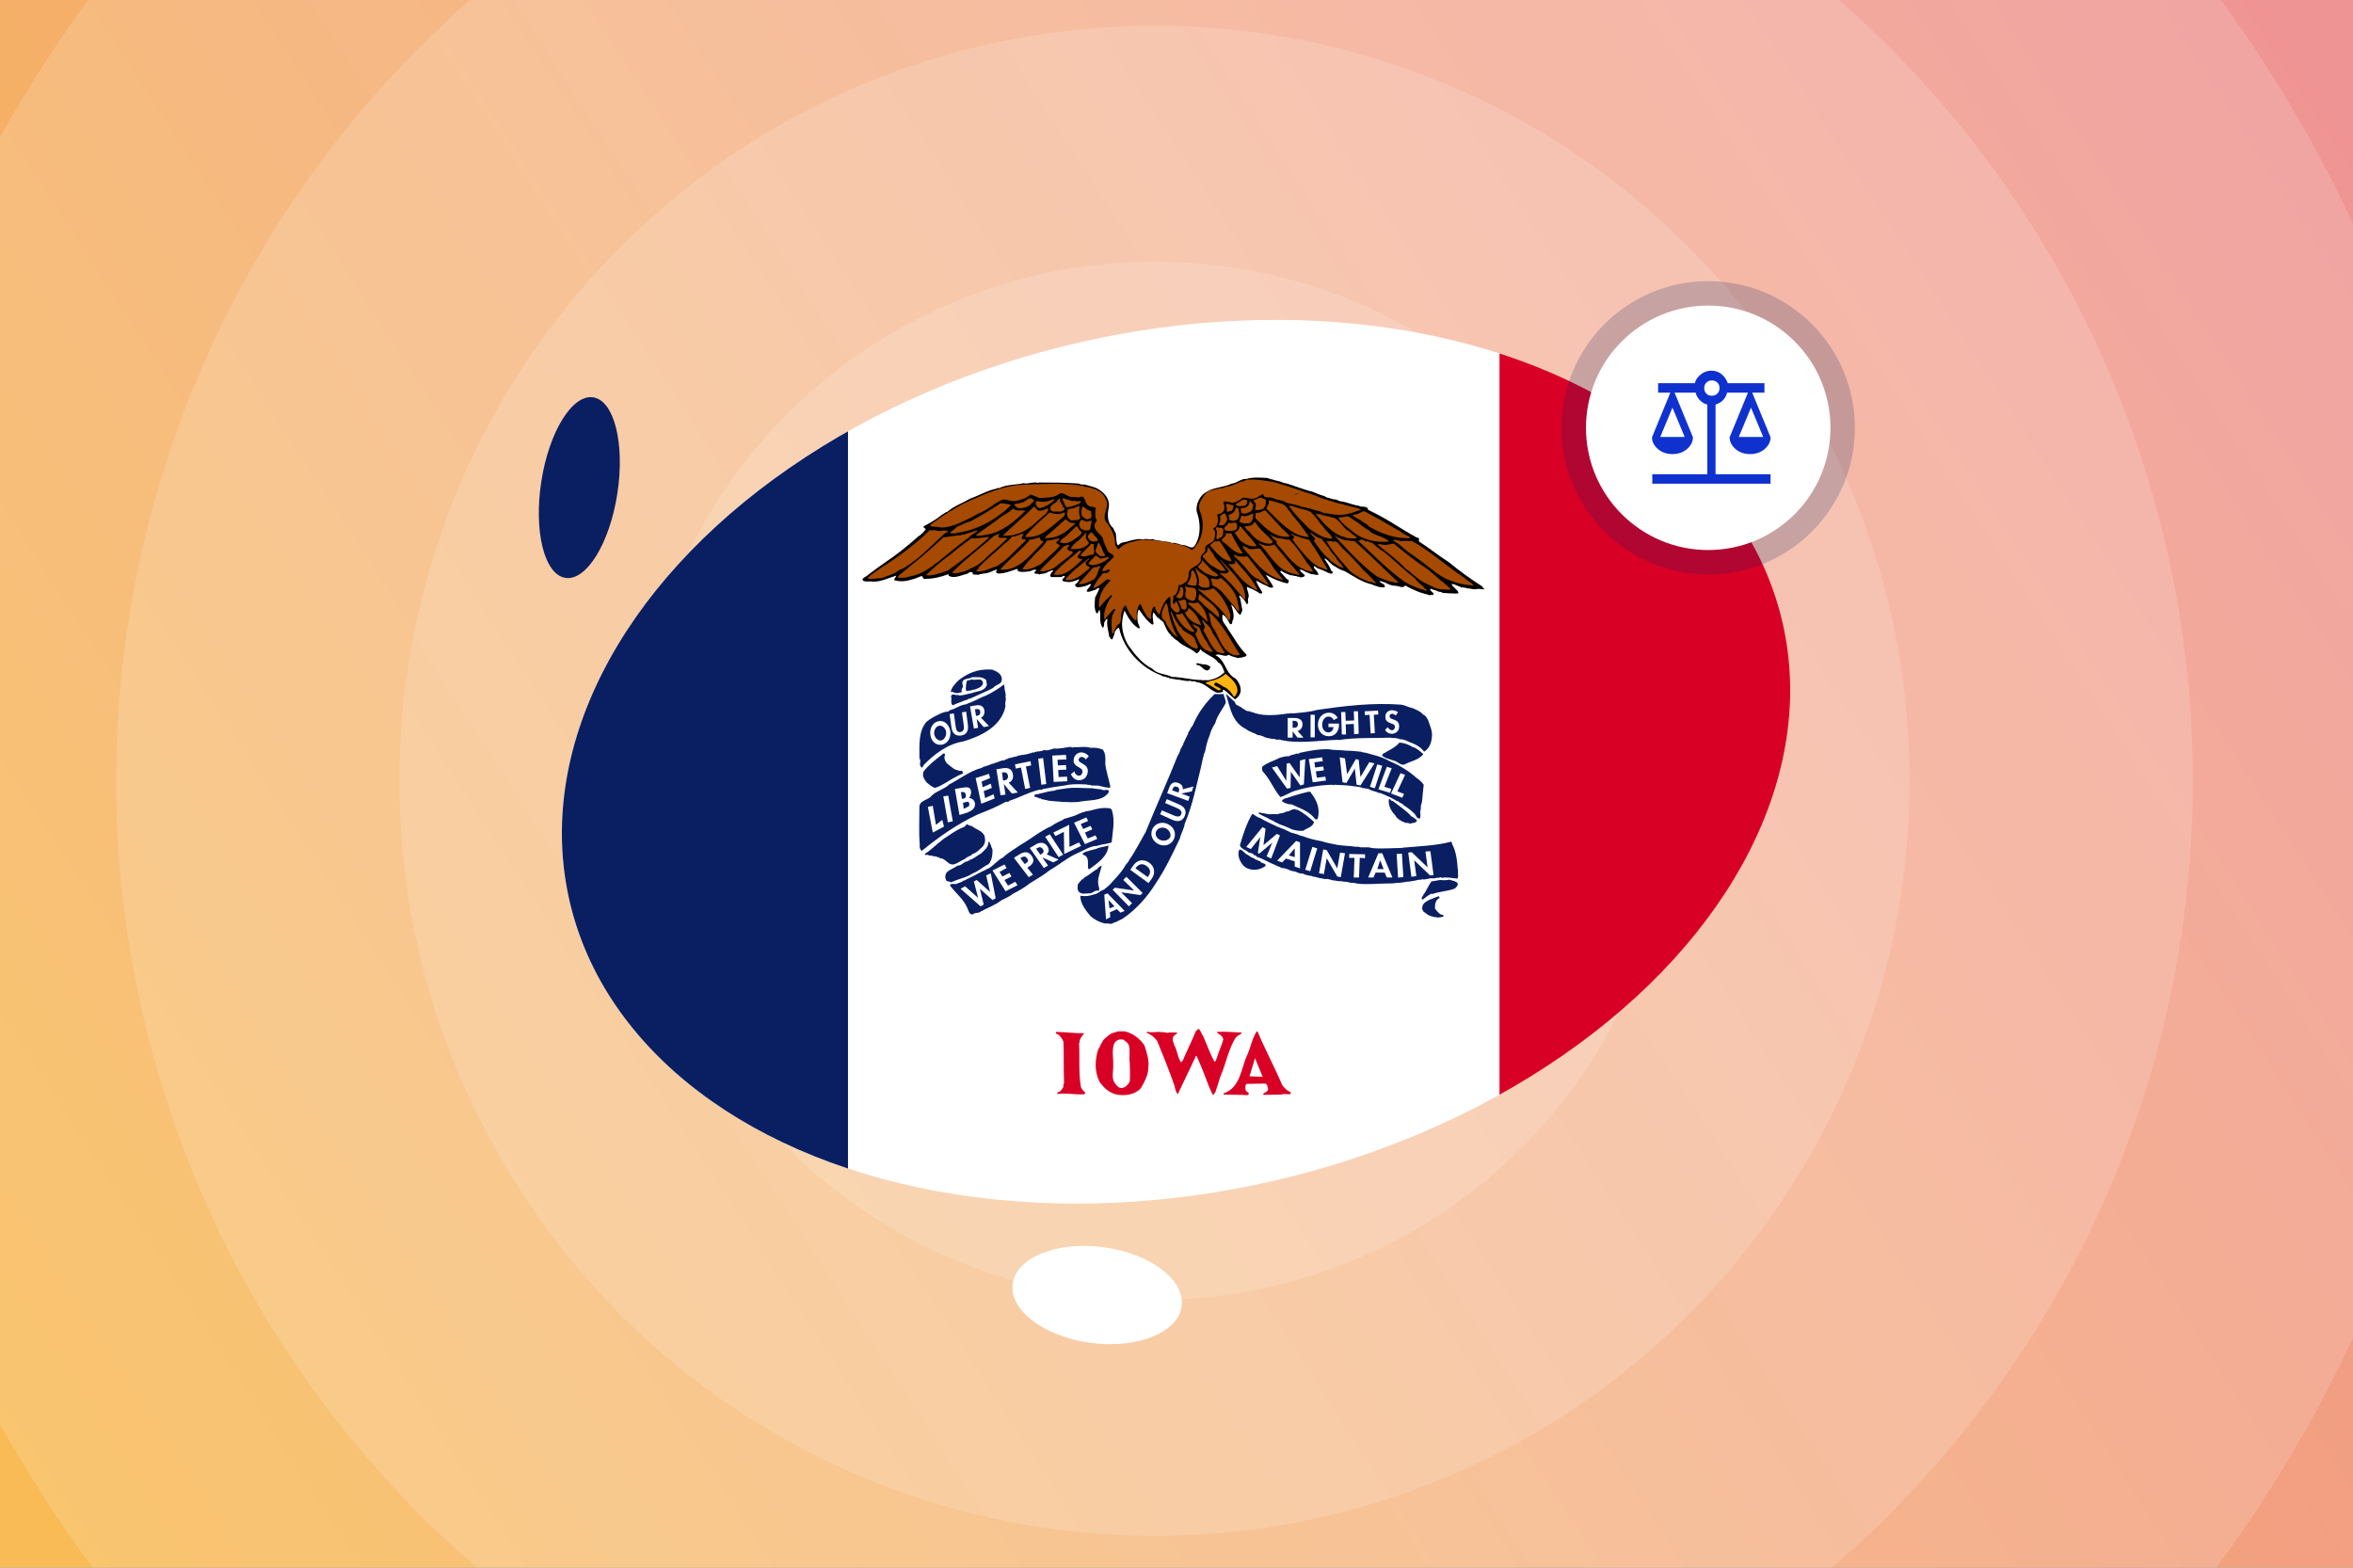 <?xml version="1.0" encoding="utf-8"?>
<!-- Generator: Adobe Illustrator 27.7.0, SVG Export Plug-In . SVG Version: 6.00 Build 0)  -->
<svg version="1.1" id="Layer_1" xmlns="http://www.w3.org/2000/svg" xmlns:xlink="http://www.w3.org/1999/xlink" x="0px" y="0px"
	 width="770px" height="513px" viewBox="0 0 770 513" style="enable-background:new 0 0 770 513;" xml:space="preserve">
<rect x="0" y="0" width="770" height="513" fill="#808080" stroke="none"/>
<style type="text/css">
	.st0{fill:url(#SVGID_1_);}
	.st1{opacity:0.15;fill:#FFFFFF;}
	.st2{fill:#0A1F62;}
	.st3{fill:#FFFFFF;}
	.st4{clip-path:url(#SVGID_00000129196697895527014290000002554300431313261454_);}
	.st5{fill:#D90026;}
	.st6{fill:#A54A00;}
	.st7{fill:#FFB30F;}
	.st8{opacity:0.2;fill:#0A1F62;}
	.st9{fill:#0F32CF;}
</style>
<linearGradient id="SVGID_1_" gradientUnits="userSpaceOnUse" x1="13.28" y1="497.993" x2="756.51" y2="15.143">
	<stop  offset="0" style="stop-color:#F8BB55"/>
	<stop  offset="1" style="stop-color:#EF9494"/>
</linearGradient>
<rect class="st0" width="770" height="513"/>
<ellipse transform="matrix(1 -1.149445e-03 1.149445e-03 1 -0.293 0.434)" class="st1" cx="377.8" cy="255.5" rx="90.9" ry="90.9"/>
<ellipse class="st1" cx="377.8" cy="255.5" rx="169.9" ry="169.9"/>
<ellipse class="st1" cx="377.8" cy="255.5" rx="247.1" ry="247.1"/>
<ellipse class="st1" cx="377.8" cy="255.5" rx="339.8" ry="339.8"/>
<ellipse class="st1" cx="377.8" cy="255.5" rx="432.5" ry="432.5"/>
<ellipse transform="matrix(0.152 -0.988 0.988 0.152 3.173 322.651)" class="st2" cx="189.6" cy="159.5" rx="29.9" ry="12.6"/>
<ellipse transform="matrix(0.131 -0.991 0.991 0.131 -107.699 724.195)" class="st3" cx="359.1" cy="423.5" rx="15.8" ry="27.9"/>
<g>
	<defs>
		
			<ellipse id="SVGID_00000034065132375155905210000013989170441741232311_" transform="matrix(0.975 -0.223 0.223 0.975 -45.898 92.118)" cx="384.8" cy="249.2" rx="203.6" ry="140.8"/>
	</defs>
	<clipPath id="SVGID_00000183947706100878036500000018228154835439472000_">
		<use xlink:href="#SVGID_00000034065132375155905210000013989170441741232311_"  style="overflow:visible;"/>
	</clipPath>
	<g style="clip-path:url(#SVGID_00000183947706100878036500000018228154835439472000_);">
		<g>
			<g id="rect1893">
				<rect x="172" y="71" class="st3" width="425" height="362.7"/>
			</g>
			<g id="path70_1_">
				<path class="st5" d="M490.7,433.7H597V71H490.7V433.7z"/>
			</g>
			<g id="path72_19_">
				<path class="st2" d="M172,433.7h105.5V71H172V433.7z"/>
			</g>
		</g>
		<g id="path290_2_">
			<path class="st5" d="M354.8,338.1c-0.6,0.9-1.6,1.8-1.5,3l-0.2,0.2c0.3,4.6-0.2,9.6,0.6,14.3c0.2,1,1.2,1.5,1.5,2.2l-0.5,0.3
				c-2.8,0.2-5.9-0.5-8.5-0.1c-0.4,0-0.1-0.4-0.1-0.6c1,0,1.2-0.8,1.8-1.5c0.2-0.4-0.1-1,0.3-1.4c-0.2-4.8,0-9.6-0.2-13.6
				c-0.4-1-1.2-2.3-2.3-2.6c-0.1-0.3-0.4-0.3-0.1-0.6C348.9,337.7,351.3,338.2,354.8,338.1"/>
		</g>
		<g id="path292_2_">
			<path class="st5" d="M374.5,342.1c0.7,2.1,1.6,4.8,1.3,7.1c0,2.5-1.2,4.7-2.4,6.8c-1.9,2.3-5.4,2.7-7.9,2.2
				c-2.5-0.5-4.4-2.3-5.7-4.2c-1.7-3.5-1.5-7.1-0.4-10.7c0.2-0.2,0.4-0.4,0.4-0.7c0,0,0.1,0,0.1-0.1c0.3-0.7,0.7-1.4,1.2-2.2
				c1.2-1.1,2.3-2.3,4-2.5c0.7-0.5,1.8-0.2,2.8-0.3C370.4,337.9,373.1,339.9,374.5,342.1"/>
		</g>
		<g id="path294_2_">
			<path class="st5" d="M393.7,339c1.3,2.9,2.2,5.7,3.7,8.4c0.5,0,0.5-0.6,0.7-0.9c0.6-2.1,1.6-4.1,2.2-6.3
				c-0.1-1.2-1.3-1.7-2.1-2.3l0.1-0.2c2.6-0.2,4.9,0.1,7.9,0.2l0.2,0.2c-0.6,0.5-1.4,0.8-2,1.4c-2.4,3.8-3.2,8.6-5,12.7
				c-0.6,1.9-1.1,3.4-1.7,5.3c-0.3,0.2-0.5,0.7-0.7,0.9c-0.6-0.8-0.6-1.3-1.2-2.4c-1.3-3.4-2.7-7.1-4.2-10.4
				c-0.7-0.1-0.3,0.7-0.7,0.9c-1.7,3.8-3.7,7.7-5.4,11.4l-0.2,0.1c-0.5-0.7-0.8-1.8-1-2.8c-1.7-4.9-3.7-9.9-5.6-14.5
				c-0.6-0.9-1.6-1.8-2.6-2.3c-0.1-0.3-0.8-0.1-0.9-0.6c0.3-0.2,0.8-0.1,1.1,0c0.7,0,2,0,2.6-0.1c0.9,0.1,2.1,0,3,0.3
				c0.7-0.2,1.9-0.1,2.9-0.1c0.2-0.1,0.5,0.1,0.4,0.3c-0.5,0.4-1.3,0.7-1.4,1.5c-0.2,1.1,0.4,1.6,0.5,2.4c0.6,0.9,0.7,1.9,1.1,3
				c0.2,0.9,0.6,1.7,1,2.5c0.6-0.2,0.9-1,1.1-1.6c1.3-2.9,2.8-6,3.9-8.7c0.4,0,0.5-0.8,1-0.5C393,337.4,393.1,338.3,393.7,339"/>
		</g>
		<g id="path296_2_">
			<path class="st5" d="M411.5,337.5c2.5,6,5.6,11.7,8.1,17.6c0.8,1,1.5,1.8,2.7,2.3c0.2,0.4,0.1,0.6-0.3,0.7c-1,0-1.9-0.2-2.9,0.1
				l-5.6,0.1c0-0.2-0.2-0.2-0.1-0.4c0.5-0.4,1.3-0.6,1.5-1.2c0.2-0.4,0-0.8-0.2-1.3l0.1-0.1l-0.6-0.7l-6.2,0.1
				c-0.6,0.3-0.5,1.3-0.4,1.9c0,0.8,2,1.1,0.6,1.8c-2.6-0.2-5.2-0.1-7.7-0.2c-0.1-0.1-0.1-0.3-0.1-0.4c5.7-1.9,5.7-8.5,7.9-12.9
				c1.1-2.6,1.4-4.9,2.9-7.3L411.5,337.5"/>
		</g>
		<g id="path298_2_">
			<path class="st3" d="M369.3,341.8c0.7,1.9,0.1,4,0.4,5.9c0,2.3,0.2,3.9,0,6.2c-0.4,0.9-1.3,1.9-2.3,2.1c-1.3,0.4-2.2-1-2.8-1.9
				c-0.9-1.6-0.2-3.8-0.3-5.5c0.1-2.3-0.6-5,0.4-7.3c0.8-1.1,1.8-1.3,2.9-1.1C368.3,340.8,368.9,341.1,369.3,341.8"/>
		</g>
		<g id="path300_2_">
			<path class="st3" d="M413.2,352.4l-4.3-0.2l1.8-5.9L413.2,352.4"/>
		</g>
		<g id="g5896" transform="matrix(1.15,0,0,1.15,-53.787,-24.828)">
			<g id="path76_1_">
				<path class="st2" d="M398.2,221.4c0.2,1,0.7,0.7,1.4,1.3c0.4,0.1,0.7,0.4,1,0.7l0.1-0.1c0.5,0.5,0.9,0.7,1.7,0.7
					c0.3,0.3,0.9,0.2,1.4,0.5c2.8,0.9,6.1,0.6,9,0.2l-0.1-0.1c0.7,0.2,1.3-0.2,2,0c2.1-0.2,4.9-0.4,6.9-1c7.5-1.1,15.8-2.1,23.7-1.5
					c1.3,0.1,2.2,0.8,3.5,1c1,0.5,2.2,0.9,2.9,1.8c0.8,0.3,1,0.9,1.4,1.5c0.6,1.8,1.4,3.3,1.1,5.1c-0.1,1.5-0.8,3.2-2.2,4
					c-0.8-1.2-2.2-2-3.5-2.5c-0.3-0.1-0.9-0.3-1.2-0.5l-0.3,0l0.1-0.1c-0.4-0.1-0.8-0.4-1.2-0.3l0.1-0.1c-0.2-0.1-0.6,0-0.8,0
					c-0.3-0.3-0.9-0.2-1.3-0.4l-1.3,0l0-0.1c-5,0.2-10.1-0.1-15,0.7v-0.1c-5.7,0.2-11.8,1.3-17-0.1c-0.6,0.4-1-0.4-1.8-0.1
					c-0.4-0.2-1-0.2-1.4-0.3c-0.3-0.1-0.5-0.2-0.8-0.2v-0.1c-0.6-0.2-1.3-0.6-1.9-0.5c-1-0.7-2.4-0.9-3.3-1.7
					c-4.1-2-4.5-5.9-5.8-10.1L398.2,221.4"/>
			</g>
			<g id="path78_1_">
				<path d="M395.5,218.2c-0.3,0-0.3-0.5-0.7-0.3c-0.1,0.2-0.1,0.3,0,0.5c0,0-0.6,0.3-1.3,0.3c-0.7,0-0.9-0.2-0.9-0.2
					c-1.9-0.9-3.1-2.6-5.4-2.8c-0.5-0.5-1.1,0-1.7-0.4c-1.3,0.3-2.4-0.3-3.6-0.3c-0.7-0.1-1.7-0.3-2.4-0.4c-0.2-0.4-0.6-0.1-0.8-0.3
					c-0.4-0.3-1.1-0.1-1.4-0.5c-5.8-2.1-10.8-7.4-12.1-13.6c-0.6,0.2-0.9,0.7-1.2,1.2c-0.1,0.7-0.4,1.4-0.7,2.1
					c-0.5,0.2-0.6-0.6-0.9-0.8c-0.2-1.6-0.8-3.1-0.5-4.9c-0.5-0.3-0.5,0.5-0.8,0.7c-0.3,0.5,0.1,1.5-0.6,1.7c-1.1-1.8-0.4-3.2-0.8-5
					c-0.6,0-0.1,1-0.9,0.9c-0.8-1.3-0.5-3.2-0.4-4.5c0.4-0.8,0.9-1.7,1.2-2.6c-0.5-0.3-0.7,0.3-1.1,0.4c-0.8,0.2-1.8,0.8-2.5,0.5
					c0.1-0.8,1-1.3,1.2-2c-0.3-0.3-0.6,0.1-0.9,0.2c-0.9,0.4-2,0.6-3.1,0.6c-0.3-0.3-0.7-0.5-0.4-0.9c0.6-0.3,0.8-0.7,1.1-1.4
					c-1.1,0.4-2.5,1.1-3.9,0.7c-0.3,0-0.6,0-0.9-0.3c-0.1-0.6,0.5-0.7,0.7-1.2c-0.4-0.4-0.8,0.3-1.3,0.2l-2.5,0
					c-0.8-0.3-0.2-0.8,0-1.3c0.2-0.2,0.5-0.3,0.5-0.6c-0.8,0-1.4,0.4-2.2,0.8c-0.7,0.2-1.2,0.1-1.8,0.4c-0.3-0.5-1.3,0.1-1.4-0.6
					l0.6-0.7c-0.8-0.4-1.4,0.4-2.2,0.4c-1,0.1-2.1,0.3-3.1-0.1c-0.1-0.2,0.1-0.6-0.2-0.6c-1.7,0.5-3.4,1.3-5.4,1.3
					c-0.2-0.1-0.5-0.2-0.6-0.4c-0.1-0.3,0.3-0.4,0.3-0.7c-0.8,0-1.5,0.6-2.3,0.8c-0.9,0.4-2.2,0.2-3.1,0.7c-0.5-0.3-1.6,0.3-1.6-0.7
					c-0.7-0.5-1.3,0.5-2,0.5c-1.5,0.4-3.4,1.3-4.8,0.4c0.1-0.1,0-0.3-0.1-0.4c-2.1,0.8-4.6,1.4-6.9,1.3c-0.4-0.1-0.3-0.6-0.6-0.8
					c-1,0.3-1.9,0.8-2.9,1c-1.5,0.5-3.3,0.7-4.9,0.2c-0.2-0.6,0.5-0.8,0.5-1.3c-2.1,0.6-4.3,1.8-6.7,1.7c-1.1-0.2-1.9,0.2-2.8-0.3
					c0-0.1,0-0.3-0.1-0.4c0.3-0.4,0.8-0.7,1.2-0.9c1.7-1.4,3.1-2.3,5-3.7c3.2-2.1,6.6-4.8,9.6-7.5c0.8-0.5,1.7-1.3,2.2-2.1
					c-0.1-0.3-0.9-0.4-0.5-0.9c1.9-1,3.5-1.9,5.2-3.3c0.6-0.2,0.9-0.7,1.5-0.8c1.8-1.6,4.4-2.5,6.4-3.7c2.6-0.9,5-2.4,7.7-2.9
					c0.2-0.4,0.5,0.1,0.8-0.2c2.2-1,4.6-0.8,6.7-1.3c1.3,0.3,2.8-0.5,4.2-0.1l0.3-0.1c3.8,0,7.3,0,11.3,0.3c0.5,0.4,1.2,0.2,1.7,0.3
					c1.1,0.3,2.3,0.6,3.3,1c2.1,1.1,3.8,2.9,3.5,5.3c-0.4,2-0.6,4.5,1.2,6c0.2,0.5,0.5,1,0.8,1.6c0.1,1.2,0.1,1.8,0.3,2.9
					c0.2,0.2,0.2,0.6,0.5,0.4c0.7-1,2-0.7,3-1.2c1.3-0.3,2.6-0.7,4-0.4c0.9-0.4,1.7,0.2,2.6-0.1c0.8,0.3,1.7,0.4,2.4,0.5
					c1.1,0.3,2.1,0.1,3.1,0.6c1.2-0.2,2.2,0.5,3.2,0.6c1.2-0.1,2.5,1.5,3.4,0.1c1.8-2.9,1.6-6.6,0.5-9.7c-0.3-2,0.9-4.6,2.9-5.6
					c2.2-1.3,4.8-1.2,7.1-2.3c1.5-0.1,2.7-1.5,4.1-1.3c1.9-0.6,3.8-0.4,6-0.3c0.4,0.1,0.8,0.4,1.4,0.4c1.1,0.5,2.3,0.4,3.3,1.1
					l0.1-0.1c2.5,0.6,5.3,1.9,8,2.5c1.2,0.5,2.4,1,3.6,1.3c0.3,0.5,1.1,0.3,1.6,0.7c0.3-0.1,0.5,0.1,0.8,0.2
					c0.7-0.1,1.3,0.3,1.8,0.5c1.9,0.2,3.7,1.1,5.4,1.3c0.8,0.6,2.5-0.2,2.7,1.2c4.9,2.2,9,5.2,13.7,7.8c0.4,0,0.7,0.3,0.9,0.5
					c-0.3,0.1-0.2,0.5-0.1,0.7c2.8,1.8,5.5,4,8.5,5.9c3,2.5,6.1,4.7,9.5,6.9c-0.1,0.5,0.8,0.4,0.4,0.8c-0.6,0-1.5-0.3-2.3,0
					c-0.5-0.1-1.3,0-1.9-0.3c-0.5,0.3-0.9-0.4-1.4-0.1c-0.3-0.5-0.7,0.2-1-0.3c-0.9-0.2-1.7-0.9-2.6-0.8c0.4,0.9,1.6,1.5,2,2.4
					l-0.3,0.3c-1.4,0-3-0.1-4.3-0.2c-0.2-0.4-0.8-0.2-1.2-0.4c-0.7-0.4-1.6-0.5-2.2-0.8c-0.4,0.8,1.8,1.3,0.5,1.9l-0.1-0.2
					c-0.2,0.1-0.6,0.3-0.8,0.1c-0.9-0.3-2-0.5-3-0.9c-1.3-0.6-2.5-1-3.7-1.8c-0.9,0.9-1.6,0.2-2.7,0.1c-1.1,0-2.2-0.4-3.2-1
					c-0.5,0-1.1-0.5-1.5-0.3c0.4,0.7,1.8,0.7,1.5,1.7c-0.6,0.1-1.1,0-1.7-0.1c-0.6-0.3-1.3-0.3-1.9-0.7c-2.8-0.6-5.2-2.3-7.8-3.8
					c-1-0.2-1.9-0.8-2.7-1.3c-1.3-0.6-1.8-1.7-2.9-2.3l-0.1,0.2c0.7,1,1.5,2.2,1.9,3.3c0.1,0.2,0.6,0.2,0.4,0.6
					c-0.4,0.5-0.8,0.1-1.3,0c-1-0.6-2.3-1-3.2-1.4c-0.2-0.1-0.4-0.5-0.8-0.5c-0.3,0.7,0.8,1.2,1,1.8c0.1,0.2,0.2,0.4,0.3,0.6
					c-0.7,0.3-1.4-0.2-2-0.1c-0.9-0.3-2-0.8-2.7-1.2c-0.2,0.1-0.4-0.4-0.6,0c0.2,0.7,1.1,1,1.4,1.6c-0.3,0.5-0.9,0.4-1.4,0.5
					c-0.2-0.4-0.8,0-1-0.4c-0.6,0.1-1.1-0.3-1.7-0.2c-0.9-0.4-1.9-0.7-2.7-1.3c-0.2,0.1-0.2,0.4-0.1,0.5c0.9,0.7,1.3,1.7,2.3,2.2
					c0,0.3,0,0.8-0.4,0.9c-2-0.4-4.1-1.3-5.8-2.3c-0.1,0-0.2,0-0.3,0c0.7,1.1,1.7,2.2,2.1,3.4c-0.9,0.5-1.7-0.5-2.6-0.7
					c-0.8-0.4-1.5-0.8-2.3-1.2c0.3,1.1,1.1,2.2,1.7,3.2c0.3,0.4-0.5,0.7-0.7,0.4c-1.2-0.8-2.3-1.3-3.6-1.8c0,1.2,0.9,2.2,0.3,3.4
					c-0.1,0.5,0.4,1.4-0.4,1.5c-0.3-0.9-1.3-1.9-2-2.5c-0.2,0.2,0,0.7,0.2,0.9c0.2,1.1,0.4,2.3,0.6,3.3c-0.2,0.5-0.3,1-0.6,1.4
					c-1-0.7-1.6-2.3-2.6-3c0.4,1.4,1.2,3.4,0.3,4.9c0.1,0.2,0,0.5-0.2,0.7l-0.4,0c-0.6-0.9-1-2.2-2.1-2.7c-0.2,0.2,0,0.7-0.1,0.9
					c-0.1,1.2,1.1,2.1,1.6,3.2c1.7,2.4,3.1,5.2,5.3,7.3c0,0.7-0.9,0.5-1.3,0.8c-0.3,0.1-0.8-0.1-1,0.2c-0.9-0.4-1.8-0.3-2.7-1
					c-1.4,0.9-2.4-0.5-3.9,0.1c3.1,1.5,2.7,5.2,5.8,6.7c0.9,1,1.6,2.4,1.4,3.7c-0.2,1-0.8,1.7-1.6,2.2L395.5,218.2"/>
			</g>
			<g id="path80_1_">
				<path class="st2" d="M395,219.1C395.1,219.3,395.1,218.8,395,219.1c0,0.9,0.8,1.8,0.5,2.7c-0.9,1.7-2.4,3.5-2.9,5.5
					c-0.7,1.2-1.3,2.2-1.6,3.5c-0.7,1.6-1,3.1-1.3,4.6c-0.6,1.3-0.8,3-1.2,4.6c-1.3,5.2-2.4,10.8-4.6,16c-0.2,1.5-1.1,2.8-1.4,4.2
					c-2.1,4.4-4,8.5-6.8,12.7c-2.5,4-5.7,7.6-9.6,10.2c-0.8,0.3-1.6,0.9-2.5,1.1c-0.7,0.6-1.4,0-2.3,0.2c-1.5-0.3-3.1-1.1-4.3-2.2
					c-1.3-1.6-2.9-3.6-2.8-5.7c1.5,0.2,2.5,0.1,3.9-0.4c1-0.1,1.8-1.1,2.7-1.3c0.5-0.4,1.2-0.9,1.7-1.4c1.5-1.7,3.4-3.5,4.6-5.7
					c0.3-0.3,0.8-0.9,1-1.4c1.7-2.4,3.2-5.4,4.7-8c2.9-7.2,6.3-14.6,9.1-21.7c0.5-0.6,0.7-1.6,1-2.3c0.1,0,0.1,0,0.2,0V234
					c0.1,0,0.1,0,0.1-0.1c-0.1-0.3,0.3-0.2,0.3-0.5l-0.1-0.1l0.2-0.3l0,0l0,0c0.4-0.9,0.8-1.8,1.3-2.7l-0.1-0.1
					c0.3-0.5,0.7-1,0.9-1.6c0.1,0,0.1-0.1,0.2-0.1c0-0.3,0.5-0.6,0.5-1c1.5-3.3,3.4-5.9,6-8.4L395,219.1"/>
			</g>
			<g id="path82_1_">
				<path class="st6" d="M408.2,158.6c0.9,0.1,1.6,0.3,2.5,0.6c3.5,1,6.9,2.3,10.4,3.4c2,1,4.3,1.5,6.4,2.2c0.2-0.1,0.4,0.3,0.8,0.1
					c1.8,0.7,3.9,0.9,5.6,1.6c0.3,0.6-0.5,0.1-0.6,0.4c-0.7,0.2-1.3,0.5-2.1,0.7c-2.9,0.9-5.1,0.4-7.9-0.1c-0.3-0.2-0.8-0.3-1.2-0.5
					c-0.8-0.1-1.6-0.4-2.3-0.6c-0.1-0.3-0.5-0.1-0.7-0.1c-0.2,0-0.7-0.5-1.2-0.3c-0.1-0.3-0.6,0-0.7-0.2c-1.3-0.6-2.8-0.7-4.2-1.1
					c-0.3-0.2-0.7-0.3-1-0.5c-1.1-0.4-2.3-0.4-3.3-1c-0.8-0.2-2.3,0.3-2.5-1c-0.5,0-0.6,0.6-1.1,0.4c-0.2,0.6-0.8,0.5-1.2,0.8
					c-0.7,0.2-1.5,0.1-2.2-0.1l-1.2-0.1c-1.1,0.7-2.5,2-3.9,1.2c-0.6,0.3-1.2-0.5-1.7,0.1c0.2,0.6,0.5,1.6,0.1,2.4
					c-0.4,0.9-1.3,0.9-1.9,1.1c0.4,1.3,0.4,2.8-0.6,3.7c-0.2,0.1-0.5,0.1-0.5,0.4c1,0.8,0.4,2,0.3,3c-0.5,1.4-3.1,1.1-2.5,3.1
					c-0.4,0.9-1.7,1.4-1.3,2.7c-0.5,2.2-3.6,1.8-3.5,4.2c0.1,0.7-0.3,1.4-0.6,2c-0.8,0.4-1.2,1-2.2,1c-0.3,1.2-0.3,2.7-1.7,3.1
					c0.6,0.5-0.7,2.4,0.6,2.2c0.1-0.2,0-0.7,0.4-0.7c0.3,0.9,1.5,2.3,0.7,3.1c-1.3,0.4-1.7-1-2.3-1.5l-0.1-2.8l-0.4,0
					c-1.5,1.3-2.1,3.1-2.7,5c-0.5-0.5-1.2-1.2-1.2-2.1c-0.1-0.1-0.2-0.2-0.4-0.2c-0.8,1-0.8,2.3-0.8,3.6c-1.1-0.3-1.4-1.3-2-2.2
					c-0.4-0.7-0.5-1.4-1-2.1c-0.7,0.3-0.7,1.2-1,1.9c-0.2,0.9,0.1,1.8-0.2,2.7l-0.3,0c-1.1-1-2.1-2.6-2.6-4.2
					c-0.5,0.1-0.9,0.6-1,1.1c0.1,0.4-0.3,0.7-0.3,1c-0.4,1.1,0.3,2.8-1.1,3.4c-0.6,0.8-0.9,1.6-1.3,2.5c-0.1,0-0.2-0.1-0.3-0.1
					c-0.1-1.6-0.3-3.4,0.1-5.1c0.3-0.5,0.4-1.1,0.9-1.6c-0.1-0.5-0.6-0.1-0.7,0c-0.8,0.9-1.7,1.9-2.4,2.8l-0.1-0.2
					c-0.3-2.2,0.8-4.6,2.2-6.5l-0.2-0.3c-1.2,1.1-2.3,2.1-3.2,3.4l-0.3,0c-0.3-2.9,1.2-5.6,3.2-7.4c0.1-0.2-0.1-0.3-0.1-0.4
					c-0.4,0.4-0.5-0.2-0.9,0c-1.2,1-2.4,2.1-3.9,2.5c0.3-0.9,1-1.8,1.5-2.7c0.9-0.8,1-2,2.4-1.6c0.2-0.3,1.1-0.3,0.8-1
					c-0.5-0.3-0.9,0.3-1.4,0.4l-0.7,0c0.5-1.7,2-2.6,3.3-4c0-1.1-1.5-0.9-1.8-1.9c-0.4-1.2-1.2-2.2-1.3-3.5c-0.9-1.4-3.3-2.7-2-4.6
					c0.6-0.3-0.1-0.9-0.1-1.4c-0.1-0.7-0.1-1.7,0.1-2.5c-0.4-0.6-1.4-0.2-1.8-0.6c-1.6-0.4-0.9-3.7-3.1-2.4c-0.4-0.3-1.1,0-1.6-0.2
					c-1.6,0.3-2.9-2-4.3-0.6c-1.4,0.9-3.6,0.8-5.4,0.9c-0.7-0.4-1.6-0.7-2.4-1c-1.1,1-2.5,1.5-4,1.8c-1.3,0.3-2.4-0.3-3.7-0.4
					c-2.5,0.9-4.5,3.1-7.1,4c-1.3,0.7-2.6,1.5-4.1,2.1c-1.7,0.9-3.3,1.5-5.1,1.8c-1,0.2-1.6,0.1-2.7-0.1c-0.6,0-1.6,0.1-1.9-0.5
					c2.9-2.2,6.2-4.3,9.5-6.1c5.8-2.6,11.4-5.3,17.8-5.4c5.2-0.2,10-0.5,15.3,0.2c0.3,0.5,0.8-0.3,1.1,0.3c2.5,0.4,5.3,1,6.3,3.6
					c1.5,2.3-1.8,5,0.6,7c1.1,1.8,2.2,3.7,2.1,5.9c0.2,0.5,0.5,1.2,1,1.4c1-1.3,3-2,4.4-2.2c0.6-0.4,1.4-0.3,2.2-0.5
					c1.8,0,3.8,0.1,5.6,0.4c0.5-0.2,1.1,0.3,1.6,0.2c0.1,0.3,0.5,0,0.7,0.2c2.4,0.5,4.3,0.7,6.4,2.1c0.7-0.4,1.2-1.5,1.8-2.2
					c1.5-2.7,1.6-6,0.4-8.9c-0.7-1.6,0.3-3.2,1.3-4.5c1-1.7,2.8-1.3,4.4-2c0.5,0.2,1.1-0.1,1.5-0.3c1.5-0.2,3.2-0.9,4.6-1.6
					c0.9,0.2,1.5-0.8,2.2-0.5C404,157.9,406.3,158.3,408.2,158.6"/>
			</g>
			<g id="path84_1_">
				<path class="st6" d="M341,164c-0.1,0.6-0.9,0.8-1.2,1.4c-1,0.6-2.4,1-3.5,0.7c-0.4-0.3-0.7-0.6-1-0.9c0.5-0.4,1.4-0.2,2.1-0.6
					C338.5,164.7,339.7,162.3,341,164"/>
			</g>
			<g id="path86_2_">
				<path class="st6" d="M351.9,164.2c0.7-0.4,1.4,0.4,2.1-0.1c0.1,0.1,0.5,0.3,0.2,0.6c-1,0.6-2.2,0.9-3.3,1.2
					c-1.4,0.2-1.1-1.5-1.8-2l0.2-0.6C350,163.7,351,163.8,351.9,164.2"/>
			</g>
			<g id="path88_2_">
				<path class="st6" d="M348.5,164.3c0.2,0.5,0.7,1.1,0.7,1.5c0.3,0.2,0.8,0.6,0.3,0.9c-0.7,0.8-1.9,0.3-2.9,0.5
					c-0.3-0.2-0.8-0.2-0.9-0.6c-0.4-1.6,1.6-1.5,2.1-2.8l0.4-0.3C348.7,163.6,348.2,164,348.5,164.3"/>
			</g>
			<g id="path90_3_">
				<path d="M416.3,162c-0.3,0.3-0.8,0.2-1.1,0.4c0.1-0.4,0.7-0.2,0.9-0.4H416.3L416.3,162"/>
			</g>
			<g id="path92_4_">
				<path class="st6" d="M346.8,163.7c-0.3,0.7-1.2,1.1-1.7,1.5c-0.8,0.5-1.3,0.7-2.3,1c-0.7,0-1-0.5-1.3-1.1
					c-0.1-0.4,0.2-0.7,0.3-1c1.5,0.6,3.3,0.2,4.6-0.4L346.8,163.7"/>
			</g>
			<g id="path94_4_">
				<path class="st6" d="M334.4,165.2c-0.8,1.2-2,2-3.2,2.9c-3.4,2.6-7.7,4.5-11.9,5.1c-0.7,0.3-1.6,0.2-2.3,0.1
					c0.5-0.5,1.5-1.2,2.2-1.9c1.3-0.4,2.2-1.1,3.6-1.4c3-1.6,5.9-3.3,8.7-5.2C332.3,164.8,333.6,165,334.4,165.2"/>
			</g>
			<g id="path96_4_">
				<path class="st6" d="M407,164c0,0.9-0.1,2.1-1.1,2.5c-0.6,0.3-1.3,0.2-2,0.2c0.1-0.7,0.6-1.7-0.2-2.3l-0.3-0.5
					c1,0,1.8-1.2,2.8-0.4C406.5,163.5,406.9,163.7,407,164"/>
			</g>
			<g id="path98_4_">
				<path class="st6" d="M401.7,164.1c0,0.5-0.1,1-0.5,1.3c-0.8,0.2-2.1,0.5-2.7-0.1l-0.1-0.3C399.5,164.7,400.5,163,401.7,164.1"/>
			</g>
			<g id="path100_4_">
				<path class="st6" d="M413.3,166.6c0.8,0.7,1.1,1.7,1.9,2.3l0,0.1c1.5,1.6,2.9,3.8,4.1,5.4c-4.9-0.1-8.5-4.5-12.1-8
					c0-0.9,1-1.5,0.5-2.4c0.4,0,0.9,0.2,1.4,0.2C410.7,164.9,412.5,164.7,413.3,166.6"/>
			</g>
			<g id="path102_5_">
				<path class="st6" d="M403.4,165.3c-0.2,0.7-0.1,1.6-0.9,1.9c-0.6,0.4-1.8,0.8-2.5,0.3c-0.1-0.3-0.1-0.7-0.2-1.1
					c0.5-0.6,1.1,0,1.6-0.5c0.7-0.4,1-1.1,1-1.9L403.4,165.3"/>
			</g>
			<g id="path104_5_">
				<path class="st6" d="M341.1,165.8c0.4,0.5,0.8,0.9,1.2,1.1c1,0.2,1.7-0.4,2.6-0.6c0.5,0.6-0.4,0.9-0.4,1.4
					c-2.9,2.2-5,5.1-8.7,5.9c-0.1,0.3-0.6,0-0.7,0.3l-3,0.2c2.7-2.9,6-5.3,8.8-8.3L341.1,165.8L341.1,165.8"/>
			</g>
			<g id="path106_4_">
				<path class="st6" d="M354,165.5c-0.2,1.3-0.3,2.3,0.2,3.5c-0.5,0.9-1.8,0.5-2.7,0.7c-0.9-0.7-1.2-1.3-1-2.4
					c0-1.5,1.8-0.6,2.5-1.5C353.5,166,353.7,165.5,354,165.5"/>
			</g>
			<g id="path108_5_">
				<path class="st6" d="M356.1,166.6l1.2,0.5c-0.1,0.6,0.4,1.8-0.4,2.1c-0.2,0.1-0.5-0.1-0.6,0.2c-0.7-0.1-1.3-0.6-1.7-1.1
					c-0.2-0.8-0.1-1.9,0.2-2.5C355.4,165.7,355.6,166.4,356.1,166.6"/>
			</g>
			<g id="path110_5_">
				<path class="st6" d="M338.6,166.9c-3.3,3.3-6.8,6.2-11.3,6.9c-1,0.1-2,0.4-2.9,0.2c2.1-1.8,4.8-3.3,6.9-5.1
					c1.3-0.8,2.7-1.6,3.8-2.6C335.9,167.2,337.6,166.7,338.6,166.9"/>
			</g>
			<g id="path112_5_">
				<path class="st6" d="M397.7,165.3c0.1,0.5,0,1.2-0.4,1.6c-0.6,0.1-1.3,0.6-1.6,0c0.6-0.6-0.2-1.1,0-1.9
					C396.5,164.9,397,165.4,397.7,165.3"/>
			</g>
			<g id="path114_3_">
				<path class="st6" d="M419.5,167.2c0.4-0.1,0.4,0.2,0.5,0.4c1.3,0.9,2,2.7,3.2,3.7c0.6,1.3,2.2,2.1,2.7,3.5
					c-0.7,0.2-1.6-0.2-2.3-0.3c-0.9-0.4-1.9-0.8-2.6-1.4c-0.7-0.3-1.1-0.7-1.6-1c-2.1-2.1-4.2-4.1-5.9-6.6c0.6,0,1.3,0.2,2,0.4
					C416.6,166.5,418.3,166.4,419.5,167.2"/>
			</g>
			<g id="path116_2_">
				<path class="st6" d="M399.4,167.6c0.1,0.5-0.1,1.3-0.5,1.8c-0.6,0.5-1.7,0.5-2.3,0.1c0-0.5-0.1-1-0.3-1.4c1-0.2,1.9-0.8,2.1-1.9
					c0-0.2,0.4-0.3,0.5-0.1C399.4,166.4,399.2,167.1,399.4,167.6"/>
			</g>
			<g id="path118_2_">
				<path class="st6" d="M349.7,167.4c0.5,1-0.8,1.5-1.2,2c-3,2.3-5.4,5.3-9.8,5l-0.2-0.2c1.9-2.3,4.5-4.6,7-6.8
					C347,168,348.3,168,349.7,167.4"/>
			</g>
			<g id="path120_1_">
				<path class="st6" d="M411.8,172.2l0.5,0.3l-0.1,0.1c0.5,0.5,1.3,0.9,1.5,1.7c-4.1,0.5-7.1-2.6-9.7-5.3l0.1-1.5
					c0.9,0.3,1.8-0.5,2.7-0.7L411.8,172.2"/>
			</g>
			<g id="path122_1_">
				<path class="st6" d="M396,169.3c-0.2,0.8-0.5,1.4-1.3,1.8l-1.1-0.1c0.3-1,0.6-1.4,0.3-2.5c0.5-0.3,0.9-0.9,1.5-0.8
					C395.7,168.2,395.8,168.8,396,169.3"/>
			</g>
			<g id="path124_2_">
				<path class="st6" d="M403.4,167.7c-0.1,1,0,2.3-1.2,2.8c-0.7-0.1-1.2,0.3-1.7-0.1l-0.4,0c-0.1-0.2-0.5-0.2-0.7-0.4
					c0.3-0.5,0.4-1,0.6-1.6c0.2-0.4,0.5,0.2,0.8,0.1C401.8,168.5,402.5,168,403.4,167.7"/>
			</g>
			<g id="path126_2_">
				<path class="st6" d="M445.2,172.8c0.8,0.6,1.8,1.2,2.6,1.5l0.4,0.4c-4.2,0.3-8.3-1.2-11.9-3.3c-0.7-0.9-1.4-0.9-2.1-1.6
					c-0.9-0.5-1.7-0.9-2.5-1.5c0-0.5,0.7,0,0.8-0.4c1.2,0.2,2-1.5,3.1-0.5C438.7,169,442.1,171,445.2,172.8"/>
			</g>
			<g id="path128_2_">
				<path class="st6" d="M422.4,167.9c0.5,0.1,0.9,0.5,1.5,0.4c0.3,0.3,1.2,0.1,1.6,0.5c2.2,0,3.1,2.7,4.7,3.7
					c0.8,0.4,1.4,1.3,2.3,1.7c0.1,0.2,0.4,0.2,0.4,0.5c-1.2,0.2-2.1,0.1-3.3-0.1l0-0.1c-3-0.7-5.3-3-7.3-5.4c-0.6-0.3-0.7-1-1.2-1.3
					c0.1-0.1,0.4-0.1,0.5,0C421.9,168.1,422.1,167.8,422.4,167.9"/>
			</g>
			<g id="path130_1_">
				<path class="st6" d="M351.3,170.3c0.5,0.2,1.1,0,1.5,0.2c-0.9,0.9-1.8,1.6-2.9,2.5c-1.8,1.1-3.7,1.9-5.9,1.7
					c1.5-1.6,3.5-2.9,4.9-4.5c0.6-0.1,0.7-1,1.3-0.7C350.6,169.8,350.9,170.1,351.3,170.3"/>
			</g>
			<g id="path132_2_">
				<path class="st6" d="M357.5,169.8c-0.3,0.8-0.4,1.6-0.5,2.4c-0.5,0.5-1.1,0.3-1.8,0.3c-0.2-0.3-0.7-0.3-0.9-0.5
					c-0.3-0.5-0.7-1.3-0.2-1.9c0.4-1.4,1.4,0.2,2.1-0.1C356.7,169.8,357.2,169.8,357.5,169.8"/>
			</g>
			<g id="path134_2_">
				<path class="st6" d="M432.2,169.7c1.6,0.9,2.6,2.1,4.1,2.8c1.5,1.7,4.2,1.5,5.7,3.2c-3.7,0.4-7.9-0.6-10.6-3.1
					c-1.2-0.9-2.8-2.1-3.8-3.6c0.7-0.3,1.6-0.2,2.5-0.5C430.9,168.6,431.5,169.3,432.2,169.7"/>
			</g>
			<g id="path136_2_">
				<path class="st6" d="M404.9,171.5c1.2,1.5,2.8,2.6,4.1,4.3c-0.4,0.7-1.4,0.5-2,0.4c-2-0.5-3.4-1.5-4.7-3.3
					c-0.6-0.3-1.1-1-1.4-1.5c1-0.1,2.4-0.1,2.8-1.3C404.3,170.4,404.5,171.1,404.9,171.5"/>
			</g>
			<g id="path138_2_">
				<path class="st6" d="M398.8,171.1c0.1,0.6-0.1,1.1-0.6,1.4c-0.8,0.2-1.8,0.2-2.6,0.1c-1.3-1,0.6-1.3,0.7-2.3
					C397.2,170.9,398.7,169.5,398.8,171.1"/>
			</g>
			<g id="path140_2_">
				<path class="st6" d="M353.3,171.4c0.3,0.5,0.7,1.4,1.4,1.6c-0.4,1.1-1.6,1.5-2.5,2.3c-1.1,0.7-2.4,1.2-3.8,0.6
					c0.3-1.1,1.6-1.4,2.2-2.2l2.4-2.3L353.3,171.4L353.3,171.4"/>
			</g>
			<g id="path142_3_">
				<path class="st6" d="M313.6,172.7c1.2,0,1.9-0.3,2.9,0c0,0.6-0.6,0.3-0.8,0.6c-3.5,3.1-6.1,6.1-10,8.8c-1,0.5-1.7,1.4-2.9,1.6
					c-1.4,1.2-3.4,1.7-5.1,2.4c-1.3,0-2.8,0.4-4.1,0.1c0.9-1.2,2.7-2,3.8-3c4.9-3,9.9-6.8,14-10.8
					C312.1,172.7,312.9,172.2,313.6,172.7"/>
			</g>
			<g id="path144_3_">
				<path class="st6" d="M324.9,172.7c-1,0.8-2,1.1-2.7,2.2l-0.1-0.1c-3,2.2-5.9,4.7-8.8,7c-0.5,0.1-0.8,0.6-1.2,0.9
					c-2.1,1.4-4.1,2.6-6.8,3c-1,0.5-2,0.2-3.1,0.3c0.3-0.9,1.1-1.1,1.6-1.7c3.9-3.1,7.7-6.3,11.4-9.8c1.7-0.1,3.4-0.6,5-0.6
					c0.2-0.3,0.8,0,1.1-0.3c1.2-0.3,2.3-0.7,3.4-1.1L324.9,172.7"/>
			</g>
			<g id="path146_2_">
				<path class="st6" d="M404.4,176.9c-1.4,0.5-3-0.3-4.2-1.1c-1-0.6-1.3-1.8-2-2.4c-0.1-0.5,0.5-0.5,0.8-0.8
					c0.2-0.4,0.6-0.8,0.6-1.4C401.2,173.1,402.9,174.9,404.4,176.9"/>
			</g>
			<g id="path148_3_">
				<path class="st6" d="M394.9,172.4c-0.1,0.7,0,1.2-0.3,1.9c-0.6,0.1-0.9,0.8-1.6,0.7c-0.3-0.9,0.4-2-0.2-2.8
					c-0.1-0.3,0.1-0.6,0.3-0.6C393.8,172,394.7,171.4,394.9,172.4"/>
			</g>
			<g id="path150_3_">
				<path class="st6" d="M331.2,173.5c0,0.3-0.5,0.5-0.3,0.9c0.7,0.6,1.8-0.1,2.5,0.4c-1.7,1.7-3.4,3.2-5.2,4.7
					c-1.6,1.7-3.3,3.2-5.6,4c-0.3,0.6-0.7,0.1-1.1,0.6c-0.4,0.1-0.7,0.2-1.2,0.3c-0.8,0.2-1.9,0.6-2.6,0.1c3.6-3.7,8.1-7,11.9-10.4
					C330.1,173.9,330.6,173.6,331.2,173.5"/>
			</g>
			<g id="path152_3_">
				<path class="st6" d="M338.1,175.1c0.4-0.2,0.4,0.2,0.6,0.3c-2.7,2.3-5.1,5.5-8.3,7.3c-2,0.6-3.6,1.7-5.8,1.5
					c0-0.5,0.7-0.6,0.7-1.2c2.1-2.2,4.4-4,6.7-6.1c0.9-0.9,2-1.5,2.7-2.6c1.1,0,2.3-0.7,3.4-0.9C338,173.9,336.8,174.9,338.1,175.1"
					/>
			</g>
			<g id="path154_4_">
				<path class="st6" d="M357.4,173c0.6,0.9,1.4,1.4,1.8,2.2c0,0.6-0.7,0.2-1,0.5c-0.8,0.1-1.3-0.3-1.8-1
					C356.1,174.1,356.8,173.3,357.4,173"/>
			</g>
			<g id="path156_3_">
				<path class="st6" d="M356,173.3c-0.4,0.6-0.3,1.3,0,1.9c0.2,0.3,0.6,0.6,0.6,1.1c-1.3,1.4-3.3,1.7-5.2,1.5
					c0.5-1,1.5-1.9,2.4-2.5c0.7-0.7,1.2-1.2,1.9-2L356,173.3"/>
			</g>
			<g id="path158_3_">
				<path class="st6" d="M328.2,174.6c-3.9,3.4-7.6,6.5-11.8,9.4c-1.9,0.5-3.8,1.5-5.9,1.3c0-0.1,0-0.1-0.1-0.2c2.1-2,4.4-4,6.7-5.6
					c1.9-1.7,4.1-3.2,6-4.7c1.9,0.1,3.3-0.3,5-0.4L328.2,174.6"/>
			</g>
			<g id="path160_3_">
				<path class="st6" d="M397.2,173.4c0.8,2,2.1,3.8,3.2,5.7c-2.3,0.1-3.6-1.9-5.3-3.1c-1.9-1.1,1-1.4,0.5-2.8
					C396.2,173.5,396.6,173.3,397.2,173.4"/>
			</g>
			<g id="path162_3_">
				<path class="st6" d="M343.5,175.4c0.4,0.4-0.3,0.8-0.5,1.1c-3.2,3.2-6.5,7.6-11.5,7.2l0-0.2c2.7-3,5.6-5.2,8.1-8l-0.1-0.3
					c1,0,2.1-0.4,3.1-0.7c0.1,0.4,0.3,1,0.7,1C343.4,175.5,343.5,175.5,343.5,175.4"/>
			</g>
			<g id="path164_3_">
				<path class="st6" d="M348.3,174.8c-0.1,0.7-1.1,0.6-0.9,1.4c0.3,0.2,0.7,0.3,1,0.6c-1.4,1.9-3.8,3.6-5.4,5.3
					c-1.6,0.8-3.3,1.8-5.3,1.5c0.6-1.1,1.6-2.2,2.5-3.1c1.4-1.8,3.4-3.1,4.5-5.1C345.9,175.4,347.1,174.9,348.3,174.8"/>
			</g>
			<g id="path166_3_">
				<path class="st6" d="M422.8,174.9c0.7,0.8,1.4,1.9,2.2,2.7l0,0.2c0.6,1,1.5,1.8,2.2,2.8l-0.1,0.1c0.7,0.7,1.4,1.7,2.1,2.5
					c-1.5-0.2-2.9-1.4-4.1-2.3l0.1-0.1c-1.9-1.4-3.3-3.4-4.6-5.4c0.2-0.1,0.6-0.4,0.3-0.7c-0.4-0.5-1.2-0.9-1.2-1.6
					C420.6,173.9,421.6,174.6,422.8,174.9"/>
			</g>
			<g id="path168_3_">
				<path class="st6" d="M415.3,174c1.3,0.5,2.6,0.9,4,1.2c1.8,2.7,3.7,5.7,5.3,8.5c-0.8,0-1.6-0.6-2.4-0.7c-1.8-1-3.1-2.2-4.5-3.9
					c-1-1.1-2.2-2.7-3.1-3.9c-0.1-0.4,0.6-0.4,0.4-0.9l-0.9-0.8C414.7,173.4,414.9,174,415.3,174"/>
			</g>
			<g id="path170_3_">
				<path class="st6" d="M411.1,174.8L411.1,174.8c0.8,0,1.6,0.5,2.5,0.3c2,1.9,3.7,4.5,5.2,6.8c0.6,0.7,1.3,1.5,1.6,2.4
					c-3.3-0.3-5.8-2.5-8-5.3c-0.7-1-1.7-1.8-2.4-2.8c0.4-0.9-0.9-1-1.1-1.7l-0.9-0.8C409.2,174.2,410,174.8,411.1,174.8"/>
			</g>
			<g id="path172_4_">
				<path class="st6" d="M430.7,175.4c0.4,0.2,0.8,0.1,1.5,0.2c4.3,3.7,8,7.6,12.6,11.8c-2.1,0-4.2-0.9-6.1-1.7
					c-4.6-3.3-8.4-7.6-12.2-11.7C427.7,174.7,429.3,175.5,430.7,175.4"/>
			</g>
			<g id="path174_4_">
				<path class="st6" d="M359.9,176.8c0.6,0.8,0.6,2,1.4,2.7c-0.4,0.7-1.1,0.2-1.6,0.3c-0.4-0.5-1.2-0.8-1.2-1.7
					C359,177.7,359.1,174.7,359.9,176.8"/>
			</g>
			<g id="path176_4_">
				<path class="st6" d="M358.1,176.4c-0.5,1,1,3.2-1.1,3.1c-1.1,0.4-1.9,0.6-2.8,0.2c0.8-1.3,2.1-2.1,3-3.3
					C357.6,176.4,357.7,176.4,358.1,176.4"/>
			</g>
			<g id="path178_4_">
				<path class="st6" d="M393.8,175.6c1.1,1.3,2.1,3.3,3.1,4.9c0,0.3,0.4,0.5,0.3,0.8c-2.6-0.1-4.5-2.7-6.2-4.6c0.7-0.2,1.2-1.4,2-1
					C393.2,175.4,393.5,175.6,393.8,175.6"/>
			</g>
			<g id="path180_4_">
				<path class="st6" d="M351.2,176.6c-0.3,0.4-0.5,0.7-0.8,1.1c0.4,0.5,0.7,0.8,1.4,0.7c0.1,0.2,0.4,0.5,0.1,0.7
					c-1.5,1.4-3.2,2.4-4.9,3.9c-0.5,0.3-1.1,0.6-1.7,0.8c-0.8,0.1-1.8,0.7-2.6,0.2c1.8-2.2,3.8-3.7,5.7-5.8c0.7-0.9,1.6-1.7,2.7-1.5
					H351.2"/>
			</g>
			<g id="path182_3_">
				<path class="st6" d="M426,175.8c1.4-0.7,2.1,1.4,3,2c2.2,2.1,4.1,4.1,5.9,6.2c1.2,0.9,2.5,2.6,3.6,3.6c-0.8-0.1-1.5-0.5-2.3-0.5
					c-2.1-0.8-3.5-1.6-5.2-2.9c-2.1-2.5-5.1-5.5-6.8-8.7C424.8,175.8,425.4,175.3,426,175.8"/>
			</g>
			<g id="path184_3_">
				<path class="st6" d="M436,175.6c0.4,0.3,0.8,0.4,1.3,0.5c1.1,1,2.1,1.9,3.4,2.6c2.6,2.1,5.7,5.2,8.4,7.2
					c0.1,0.1,0.2,0.3,0.4,0.2l-0.1,0.1c0.7,0.9,1.5,1.6,2.5,2.4l0,0.1c0,0.1,0.1,0.1,0.2,0.1l-0.1,0.1c0.3,0.2,0.6,0.4,0.8,0.6
					c-0.4,0.6-1-0.4-1.7-0.2c-0.5-0.4-1.2-0.3-1.6-0.7c-1-0.3-1.8-0.8-2.8-1.3c-4.9-3.4-8.9-7.6-13.4-11.8c0.4-0.2,0.6-0.3,1.1-0.4
					C434.9,175.3,435.4,175.9,436,175.6"/>
			</g>
			<g id="path186_3_">
				<path class="st6" d="M444.1,175.2c0.3,0.3,0.8,0.1,1.2,0.4c1-0.3,2.2,0.1,3.2-0.1c5.3,2.9,10.1,7.4,15.1,10.6
					c0.8,0.9,1.8,1.1,2.5,2.1c-4.4-0.2-8.6-1.7-11.9-4.6c-2.2-1.7-4.6-3.5-6.8-5c-1.4-1.2-2.6-2.3-4.2-3.2
					C443.3,175.2,443.8,175.2,444.1,175.2"/>
			</g>
			<g id="path188_2_">
				<path class="st6" d="M406.6,176.8c0.9,0.1,2,0.2,2.8-0.3c2.2,2.8,4.8,5.8,7.2,8.6v0.1c-0.8,0-1.6-0.5-2.3-0.4l0-0.1
					c-4.3-1.2-5.8-4.8-8.7-7.9l-0.7-0.5c0.5-0.2,0.9,0.4,1.4,0.3L406.6,176.8"/>
			</g>
			<g id="path190_2_">
				<path class="st6" d="M402,177.7c1.1,0.4,2.1-0.1,3.3,0c1.4,1.9,2.9,3.7,4,5.7c0.9,1.2,1.7,2,2.6,3.2c-4.3-0.7-7.3-4.2-9.9-7.4
					c-0.5-0.5-1.1-1.1-1.4-1.7l-0.3-0.6C400.7,177.1,401.5,177.2,402,177.7"/>
			</g>
			<g id="path192_2_">
				<path class="st6" d="M392.2,179.7c1,1.7,2.5,2.6,3.3,4.3c-0.5,0.2-1-0.2-1.4,0c-0.5-0.4-1.4-0.6-1.9-1.1
					c-1.3-0.5-2.2-1.8-3.2-2.9c0.2-0.8,1.1-0.8,1.3-1.7c0.1-0.4,0.1-0.8,0.3-1.1C390.9,178.2,391.9,178.8,392.2,179.7"/>
			</g>
			<g id="path194_2_">
				<path class="st6" d="M443.9,176.7c3,2.5,6.1,4.9,9.3,7c1,0.8,2,1.8,3,2.6c1.1,1,2.4,1.8,3.4,3c-0.9,0.3-1.8-0.1-2.8,0
					c-1.9-0.2-3.4-1.4-5.1-2.1c-1.8-1-3.2-2.6-5.1-3.9c-2.1-2.4-5.5-4.7-7.9-6.8c1-0.2,1.7,0.3,2.7,0.1
					C442.4,176.6,443.3,175.9,443.9,176.7"/>
			</g>
			<g id="path196_2_">
				<path class="st6" d="M354.4,178.4c-0.1,0.7-1,1.1-1,1.8c0.4,0.4,0.9,0.4,1.4,0.6c-2.3,2-4.7,4.9-8.1,4.3l0.3-0.7
					c2.1-2.3,4.4-3.9,6.6-5.9C353.9,178.4,354.1,178.1,354.4,178.4"/>
			</g>
			<g id="path198_2_">
				<path class="st6" d="M360,180.6c0.7-0.2,1.4-0.4,2.1-0.5c0.1,0.1,0.2,0.2,0.2,0.3c-1.3,1.2-3.2,2-5,2l-0.3-0.2l-0.1,0.1
					c-0.2-0.2-0.5-0.3-0.3-0.6l1.9-2C359,179.8,359.6,180.4,360,180.6"/>
			</g>
			<g id="path200_2_">
				<path class="st6" d="M401.7,179.9c2.1,2.7,4.5,5.4,6.2,8.3c-1-0.4-2-1-3-1.8c-2.3-0.8-3-2.8-4.7-4.3c-0.4-0.4-0.8-1.1-1.3-1.3
					c-0.2-0.6-1-0.6-1-1.4C398.9,180,400.5,180.1,401.7,179.9"/>
			</g>
			<g id="path202_2_">
				<path class="st6" d="M356.7,180.4c0,0.8-1.5,0.8-0.8,1.9c0.2,0.6,0.9,0.3,1,0.9c-1.9,1.6-3.9,3.6-6.6,3.5l-0.3-0.3
					c1.1-1.3,2.5-2.7,4-3.8C354.8,181.9,355.8,181.1,356.7,180.4"/>
			</g>
			<g id="path204_2_">
				<path class="st6" d="M394.1,180.9c2.3,2.6,4.7,4.7,6.3,7.6c0.4,1.1,0.9,2.4,0.6,3.7c-0.7-0.2-0.6-0.9-1.2-1.3
					c-1.8-2.2-3.8-4.5-6.1-6.3c0.8,0.1,1.6,0.4,2.4,0l0.4-0.5l-2.6-3.2L394.1,180.9"/>
			</g>
			<g id="path206_2_">
				<path class="st6" d="M404.3,188.8c0,0.3,0.3,0.5,0.2,0.8c-1.2-0.6-2.2-1.3-3.2-2.1c-1.9-1.5-3.4-3.8-5-5.5
					c0.7,0.2,1.2,0.2,1.9,0c0.1-0.1,0-0.4,0.1-0.6l-0.3-0.3l0.2-0.1C400.3,183.5,402.7,185.8,404.3,188.8"/>
			</g>
			<g id="path208_2_">
				<path class="st6" d="M389.8,182c1,0.9,1.6,2,2.8,2.5c0.1,0.3,0.8,0.4,0.8,0.9c-0.2,0.2-0.6,0.1-0.9,0.3
					c-0.1-0.3-0.4-0.1-0.6-0.2c-1-0.4-2.3-0.7-3.1-1.6c-0.4-0.3-1-0.6-1.2-1.1c0.5-0.5,1.2-0.9,1.2-1.7
					C389.3,181.1,389.5,181.9,389.8,182"/>
			</g>
			<g id="path210_2_">
				<path class="st6" d="M359.8,182.7c0.2,0.4-0.4,0.7-0.4,1.1c-0.4,1-0.6,2.4-1.8,2.9c-1.2,0.6-2.4,1.2-3.9,1.1
					c1.1-1.4,2.3-2.6,3.5-4c0.4-0.5,0.8-0.9,1.4-0.8C359.1,183,359.3,182.6,359.8,182.7"/>
			</g>
			<g id="path212_2_">
				<path class="st6" d="M387.2,183.3c0.8,1.8,4,1.9,3.7,4.5c0,0.3,0.1,0.9-0.4,1c-1,0.1-2.1,0-2.7-0.8c0.6-1.6-0.5-3.3-0.9-4.8
					L387.2,183.3"/>
			</g>
			<g id="path214_2_">
				<path class="st6" d="M387.3,186.3c0.3,0.6-0.1,1.3-0.1,1.9c-0.9,0-1.9,0.1-2.6-0.4c0.7-1,1.3-2.3,1.1-3.5
					c0.1-0.2,0.4-0.6,0.6-0.3C386.9,184.6,387.1,185.5,387.3,186.3"/>
			</g>
			<g id="path216_2_">
				<path class="st6" d="M398.9,192.4c0,0.9,0.7,2.3,0.4,3.2c-0.6-0.4-1-1.1-1.4-1.6c-2.1-2.1-3.3-4.7-6.1-5.8
					c-0.2-0.7-0.2-1.4-0.5-2c0.9,0,2.2,0.6,2.8-0.2C396,187.4,398.2,189.8,398.9,192.4"/>
			</g>
			<g id="path218_2_">
				<path class="st6" d="M387.1,189.5c0.2,0.9,0.1,2.3-0.5,3c-0.8,0.2-1.5-0.2-2.1-0.6c-1-0.8,0-2.1-0.4-3c0-0.2-0.2-0.4-0.1-0.6
					C385,189.2,386.5,188.3,387.1,189.5"/>
			</g>
			<g id="path220_2_">
				<path class="st6" d="M383.5,189.3c0,0.8,0.1,1.9-0.6,2.5c-0.7,0.2-0.9-0.2-1.5-0.3c0.5-0.9,1.4-1.7,1.1-2.7
					C383.1,188.3,383.4,189,383.5,189.3"/>
			</g>
			<g id="path222_2_">
				<path class="st6" d="M391.3,189.3l0.3-0.3c0.2,0.4,0.4-0.2,0.6,0.1c2.2,1.8,3.9,4.8,4.7,7.5c-0.1,0.4,0,1.2-0.4,1.6
					c-2.2-3.7-5.6-6-8.7-8.8l0-0.4C388.8,190,390.2,189.5,391.3,189.3"/>
			</g>
			<g id="path224_2_">
				<path class="st6" d="M393.6,196.1c-0.1,0.6,0.2,0.6,0.1,1.2c-0.9-0.4-1.7-1.5-2.5-2c-1.3-0.8-2.2-2.2-3.4-3
					c-0.1-0.5,0.1-1.2,0.3-1.7C389.8,192.3,392.6,193.6,393.6,196.1"/>
			</g>
			<g id="path226_2_">
				<path class="st6" d="M384.4,193.2c-0.1,0.6,0.3,1.2-0.2,1.7l-0.6,0.3c0.1-0.5-0.4-0.1-0.6-0.4c-0.2-0.7-0.5-1.6-1-2.3
					C382.9,192.8,384.2,191.3,384.4,193.2"/>
			</g>
			<g id="path228_2_">
				<path class="st6" d="M385.3,193.1c0.8,0.1,1.6,0.2,2.3-0.1c1.6,1.4,2.6,3.3,2.8,5.5c-0.3-0.1-0.5-0.4-0.7-0.6
					c-1.8-1.5-3.1-3.2-4.8-4.4l0-0.4L385.3,193.1L385.3,193.1"/>
			</g>
			<g id="path230_2_">
				<path class="st3" d="M393.1,214.4c1.2-0.6,2.1-1.5,2.1-1.5c-0.4-1.1-0.7-2.2-1.7-2.8l0.1,0h-0.2c-0.9-1.4-2.7-1.9-4-2.9
					c-0.5-0.1-0.8-0.8-1.1-0.8c-0.2,0.5-0.5,1-1.1,1.1c-1.7-1.6-3.9-2-5.4-3.6c-0.8-0.4-1.2-1-1.9-1.5l0.1-0.1
					c-1-0.7-1.6-2.4-2.2-3.7l-0.9-0.7c-0.2-0.2-0.4-0.4-0.6-0.4l0.1-0.1c-0.9-0.4-0.7-1.1-1.5-1.5c-0.2,0.9-0.1,1.7,0,2.5
					c0.1,0.3,0.3,1-0.3,0.9c-1.3-0.9-2.2-2.1-3.1-3.4l0,0c-0.3-0.2-0.3-0.8-0.7-0.8c-0.5,0.9-0.4,2.4-0.3,3.3c0.1,0.8,0.6,1.3,0.6,2
					h-0.3c-1.8-1-3-3-4-5c-0.3,0.4-0.4,1.2-0.5,1.7c-0.7,2.8,0.2,6,1.6,8.2c1.7,2.4,3.9,5.2,6.8,6.6c1.4,1.6,3.8,1.4,5.5,2.3
					c3.1,0.1,5.6,0.9,8.5,0.9c0.4,0.2,1.2-0.1,1.8,0.1C390.6,215.1,391.9,215,393.1,214.4"/>
			</g>
			<g id="path232_2_">
				<path class="st7" d="M393.6,214.6c-1.5,0.7-2.7,0.8-2.7,0.8c-0.2,0.4-0.6,0.2-0.8,0.3c-0.2,0.1-0.3,0.3-0.1,0.4
					c1.2,0.5,2.4,1.3,3.4,1.9c0.3,0.2,0.6-0.1,0.8-0.3c-0.4-0.5-1.2-0.6-1.8-1.1c-0.3-0.3,0.1-0.7,0.4-0.8c0.7,0.3,1.3,0.6,1.9,1.1
					c1.5,0.5,2.4,1.7,3.2,3c0.6-0.2,0.7-1,1-1.5c0.1-2.4-1.8-3.7-3.4-5.1C395.6,213.2,395.1,213.9,393.6,214.6"/>
			</g>
			<g id="path234_2_">
				<path class="st6" d="M378.4,198.4c0.2,0.2,0.2,0.7,0.4,1c0.9,1.3,1.6,2.8,3.1,3.5c-1.5-2.6-2.4-5.5-2.8-8.6l-0.3-1
					c-0.5-0.1-0.4,0.5-0.7,0.7c-0.5,1.1-1,2.2-0.6,3.5L378.4,198.4"/>
			</g>
			<g id="path236_2_">
				<path class="st6" d="M388.6,199.5c-2.1-0.5-3.8-1.6-4.7-3.7c0.7,0,0.9-0.7,1.1-1.2C386.8,195.8,387.9,197.7,388.6,199.5"/>
			</g>
			<g id="path238_2_">
				<path class="st6" d="M380.1,195.7c0.7,1.2,1.1,2.5,2,3.5c0.1,0.6,0.7,0.8,1,1.1l-0.1,0.1c1.2,1.7,3.9,1.6,4.1,4.1
					c0.4,0.3,0.3,0.9,0.6,1.2c-0.2,0.2-0.2,0.5-0.4,0.5c-2.5-0.5-4-3-5.3-4.8c-0.7-1.5-1.4-3-1.8-4.7c-0.2-0.3-0.3-0.8-0.3-1.1
					H380.1"/>
			</g>
			<g id="path240_2_">
				<path class="st6" d="M386.6,201.1l-0.1,0.4c-2.4-0.5-4.1-2.8-5.2-5c0.6-0.3,1.4,0.2,1.8-0.5
					C384.2,197.5,385.3,199.6,386.6,201.1"/>
			</g>
			<g id="path242_2_">
				<path class="st6" d="M390.9,195.9c3.8,3.1,6.1,8,8.7,12c-0.5,0.2-1.2,0.2-1.7,0.1c-3.2-1.1-4.1-4.6-5.6-7.3
					c-1.3-1.4-1-3.2-1.6-4.8L390.9,195.9"/>
			</g>
			<g id="path244_2_">
				<path class="st6" d="M391.8,201.7c1.4,2,2.2,3.6,3.5,5.7c-0.6,0.3-1.6-0.1-2.3-0.4c-1.7-1.6-2.6-4-3.8-6.1
					c0.1-0.4,0.6-0.7,0.3-1.3c-0.2-0.6-0.7-1.2-0.6-1.8C389.9,199.2,391.4,199.9,391.8,201.7"/>
			</g>
			<g id="path246_2_">
				<path class="st6" d="M388.2,200.5c0.5,1.3,1,2.6,2,3.7c0.3,0.9,1.1,1.9,1.6,2.6l0,0.2c-0.7,0.3-1.2-0.3-1.9-0.4
					c-1.6-1-2.2-2.9-3-4.6c0.3-0.5,0.7-1,0.5-1.5c-0.7-0.2-1.2-0.9-1.3-1.5C386.7,199.8,387.9,199.6,388.2,200.5"/>
			</g>
			<g id="path248_2_">
				<path d="M390,210.7c0.4,0.2,1,0.3,1.2,0.8c-0.2,0.4-0.4,0.8-0.9,0.9c-1.4-0.2-1.6-1.6-3-1.6c-0.2-0.2-0.1-0.4,0.1-0.5
					C388.4,210.5,389.2,210.7,390,210.7"/>
			</g>
			<g id="path250_2_">
				<path class="st2" d="M329.6,212.4c0.7,0.1,1.3,0.7,1.7,1c0.5,0.7,0.8,1.4,0.3,2.4c-0.6,0.6-1.6,0.8-2.3,1.6
					c-2.1,1.1-4.4,2-6.5,3c-0.6-0.1-0.8,0.6-1.3,0.4c-1.2,0.6-2.5,0.9-3.6,1.5c-0.8-0.5-0.2-1.7-0.5-2.5c0.2-1.2,1.4-0.1,2.1-0.5
					l0.1,0.2c1.4,0,2.6-0.5,3.8-0.7c1.4-0.6,3.5-0.4,4.2-2.3l-0.2-1.4c-1.1-1-2.4-0.8-4-0.8c-0.7,0.6-3.3,0.1-2.7,2.2
					c0.4,0.8-0.8,1.3-0.1,2c-0.7,0.2-1.3,0.4-1.8,0.3c-0.6,0-0.8-0.5-1.5-0.3c0.2-1.3,1.4-2.5,2.2-3.3c2.7-2.1,5.4-3.2,8.9-3.1
					C328.8,212.1,329.4,212.1,329.6,212.4"/>
			</g>
			<g id="path252_2_">
				<path class="st2" d="M326.5,215.9c-0.1,1.1-1.3,1.5-2.1,1.8c-0.5,0.3-0.9,0-1.3,0.4c-0.7-0.2-1.5,0.7-1.5-0.5
					c0.1-0.9,0-1.6,0.4-2.4c0.4-0.1,0.8,0.1,1.1-0.3C324.5,215.4,326.1,214.2,326.5,215.9"/>
			</g>
			<g id="path254_2_">
				<path class="st2" d="M332.6,217c0,1.3,0.5,1.8,0.3,2.9c0.3,0.8-0.3,1.8,0,2.6c-1.1,5.8-7,8.6-12.1,10.1
					c-4.4,0.7-8.2,3.6-11.2,6.7c-0.2,0.2-0.1,0.7-0.6,0.7c-1-1,0.1-1.6-0.6-2.7c0-3.7-0.3-7.6,2-10.3c1-0.8,2.3-1.6,3.3-2
					c0.3-0.2,1.1-0.6,1.7-0.7c0.5-0.3,1.3,0,1.6-0.6c1.5-0.3,2.8-1.4,4.2-1.6l0-0.1c0.4,0.3,1-0.4,1.5-0.4c1.7-0.7,3.3-1.6,4.9-2.2
					c1.8-0.9,3.4-1.9,4.8-3C332.7,216.5,332.4,216.7,332.6,217"/>
			</g>
			<g id="path256_2_">
				<path class="st2" d="M352.3,234.2c1.5,0.1,3.5-0.3,4.8,0.2c1-0.1,2.2,0,3.2,0.4l0.1-0.1c1.1,1.2,0.9,2.7,0.9,4.3
					c0.2,2,1,4.3,1.4,6.3c0.1,0.9-0.7,0.2-1.1,0.4c-0.5-0.1-1.1-0.3-1.7-0.4c-0.9-0.4-2.4,0.1-3.1-0.4c-0.4,0.2-0.9-0.2-1.3-0.1
					c-2.2-0.1-4.1-0.1-5.7,0.3c-2.2,0.3-4.1,0.6-6.2,1c-0.4,0.4-1,0.1-1.4,0.3c-2.8,0.7-5.5,2.2-8.3,3.1c-0.1,0.5-0.7,0.1-1,0.3
					c-2.5,1.4-5.2,2.5-7.8,3.5c-5.8,2.7-11,6.3-16,10.4c-0.6-0.3-0.7-1.2-0.6-1.8c-0.3-3.5-0.1-6.9-0.1-10.6c-0.1-2,2.6-2,3.5-3.3
					c1.4-1.4,3.6-1.8,5-3.2c3.1-1.6,5.8-3.8,9.2-4.7c1-0.6,2-0.6,3-1.2c0.2,0,0.4,0.1,0.6-0.1l0-0.1c0.9,0,1.7-0.8,2.7-0.7
					c0.4-0.3,1.1-0.4,1.5-0.7c0.7,0,1.2-0.4,2-0.4c1-0.6,2.6-0.4,3.8-0.9c0.4,0,0.9-0.4,1.4-0.3c0.8-0.5,2.1-0.1,2.7-0.7
					c1,0.3,1.8-0.1,2.8-0.4c2.1,0.1,3-0.3,5-0.5C351.8,234.5,352,234.3,352.3,234.2"/>
			</g>
			<g id="path258_2_">
				<path class="st2" d="M448.6,234.1c1.2,0.3,2.2,1.2,3.2,2.1c-1.4,1.7-3.4,1.9-5.3,2.9c-0.9,0.4-1.8-0.5-2.6-0.9
					c-1-0.3-1.9-0.6-2.8-0.9l0-0.1c-0.4,0-0.7-0.4-1-0.5c-0.2-0.7,1-0.9,1.4-1.3c1.2-0.6,2.7-1.5,3.5-2.5
					C446.3,233,447.5,233.4,448.6,234.1"/>
			</g>
			<g id="path260_2_">
				<path class="st2" d="M315.7,236.4c-0.4,0.8-0.1,1.6,0.5,2.4c0.7,0.6,1.5,1.2,2.2,1.7c0.7,0.2,1.4,0.6,2.1,0.4
					c0.1,0.3,0.4,0.5,0.3,0.8c-0.6,0.3-1.3,0.5-1.9,0.9c-2.1,1-4,2.6-6.1,3.2c-0.9-0.3-1.5-0.9-2.3-1.5c-0.8-1-1.4-2-0.9-3.2
					c1.4-1.8,3.2-3.2,4.9-4.5C314.7,236.5,315.5,235.4,315.7,236.4"/>
			</g>
			<g id="path262_2_">
				<path class="st2" d="M429.9,235.2c1.5,0,2.7,0.2,4.2,0.3c0.3,0.2,0.8,0.2,1.3,0.3c2.4,0.7,4.6,1.1,6.8,2.4
					c2.7,1.1,5.5,2.8,7.7,4.8c0.7,0.4,1.6,1.3,2,1.9c-0.1,0.5-0.1,1.3-0.2,1.9c-0.2,1.4-0.1,2.8-0.6,4c0,0.5,0,1.2-0.2,1.7
					c0,0.6,0.2,1.6-0.1,2c-1.1,0.1-1-1.1-1.8-1.6c-0.9-0.9-1.9-1.6-3-2.3l0.1-0.1c-0.5-0.3-1.2-0.5-1.6-1l-0.1,0.1
					c-1.7-1-3.2-1.7-5-2.4l-0.1,0.1c-0.9-0.5-2.2-0.6-3.1-1.2c-0.2,0-0.6-0.2-0.8-0.1c-0.3-0.1-0.6-0.2-1-0.1l0.1-0.1
					c-1-0.4-2.3-0.4-3.4-0.6c-1.5-0.2-3.2-0.2-4.7-0.3c-0.1,0.3-0.3,0.1-0.5,0c-3.7,0.1-7.2,0.7-10.5,1.7c-1.5,0.4-2.8,1.4-4.3,1.8
					c-2.1-2.5-2.9-5.1-5.1-7.4c-0.1-0.6-0.2-0.8,0-1.3c1.6-1.2,3.3-1.6,5-2.5c0.9-0.2,1.6-0.5,2.5-0.4c0.8-0.5,1.5-0.4,2.3-0.8
					c0.2,0.2,0.7,0,0.9-0.2c2.3-0.5,5.4-1.1,8.1-1C426.3,235.1,428.3,235,429.9,235.2"/>
			</g>
			<g id="path264_2_">
				<path class="st2" d="M360.1,246.2c0.1,0.2,0.4,0.1,0.6,0.2c0.4,0.2,1.7-0.5,1.6,0.6c-1.8,2.8-5.7,2.1-8.7,2.8
					c-2.8,0.2-5.8-0.1-8.8-0.4c-0.2-0.4-0.8,0.1-1-0.4c-0.5,0.4-0.7-0.4-1.3-0.2c-0.2-0.3-0.5-0.1-0.8-0.4c-0.1-0.1-0.6,0.1-0.6-0.3
					c0.1-0.8,1.2-0.3,1.7-0.8v0.1c1.4-0.3,2.4-0.7,3.9-0.8c0.7-0.3,1.4-0.4,2.4-0.5c2.9-0.6,5.8-0.2,8.6-0.2
					C358.6,246.1,359.2,246.1,360.1,246.2"/>
			</g>
			<g id="path266_2_">
				<path class="st2" d="M420.4,248c1.4,2.1,2,4.2,1.3,6.7l-0.7,0c-1.6-2.3-4.4-3.1-6.7-4.2c-1,0-2.1-0.4-2.7-0.9
					c-0.1-0.4,0.4-0.5,0.6-0.7c1.9-0.6,3.9-1.3,5.7-1.7c0.4-0.1,1.2-0.4,1.7-0.3L420.4,248"/>
			</g>
			<g id="path268_2_">
				<path class="st2" d="M443.1,249.5c1.8,1.5,3.7,2.6,5.3,4.4c0.6,0.3,1.2,0.7,1.6,1.2c-0.3,0.8-1.4,0.6-2.1,0.9
					c-0.1-0.3-0.6-0.1-0.8-0.3c-0.3,0.3-0.4-0.2-0.7,0c0-0.1-0.1-0.2-0.2-0.3c-0.1,0-0.1,0-0.1,0.1c-0.9-0.5-1.8-0.9-2.3-1.9
					c-1.2-1.2-2.1-3-1.8-4.6C442.6,248.8,442.6,249.8,443.1,249.5"/>
			</g>
			<g id="path270_2_">
				<path class="st2" d="M363.2,252.2c0.9,3.2,0.2,5.8-0.1,9.1c-1.3,0.5-2.8,0.5-4.2,1c-1.9,0-3.9,1.4-5.8,2.2
					c-2.7,1.2-5.1,3.3-7.6,4.7c-1.7,1.4-3.7,2.5-5.6,3.7c-1.4,1.1-3,2.1-4.7,2.9c-1.1,0.9-2.3,1.4-3.5,2c-1.8,1.4-3.9,2.1-5.9,3.2
					c-0.6,0.6-1.5,0.1-2.2,0.8c-1.1,0.1-1.2-1.1-1.6-1.9c-1.1-2.5-3.2-4.1-4.9-6.3c0.1-0.8,1.3-0.3,1.9-0.5c0.5-0.3,1.3-0.4,1.8-0.8
					l-0.1-0.1c0.7,0.1,1.2-0.6,1.8-0.7c1.7-0.8,3.3-1.8,5-2.5c0-0.3,0.3-0.1,0.4-0.2c1.6-0.8,2.7-2.5,4.3-3.2c1.4-1.4,3.3-2.4,5-3.6
					c2.8-1.6,5.8-4.1,8.7-5.3c1.1-0.8,2.2-1.3,3.5-1.9l-0.1-0.1c1.1-0.3,2.3-0.7,3.3-1c1.3-0.6,2.8-1.3,4.3-1.4
					c1.7-0.5,3.6-1,5.5-0.7C362.7,251.6,363.1,251.8,363.2,252.2"/>
			</g>
			<g id="path272_2_">
				<path class="st2" d="M416,252c1.8,1,3.2,2.1,4.7,3.5c-0.4,1.5-2,1.7-3.1,2.5c-1.2,0.1-2.1-0.1-3.2-0.4c-1.2-0.6-2.5-1.1-3.9-1.6
					c-0.3-0.4-1.1-0.3-1.4-0.9l-0.4,0c0-0.1-0.1-0.1-0.1-0.2c-0.3,0-0.6-0.3-0.9-0.3c0-0.1,0-0.1-0.1-0.2c-0.9-0.3-1.9-0.9-2.7-1.3
					c0.2-0.1,0.1-0.2,0.1-0.4c0.8,0.4,1.7,0.2,2.4,0.6c0.1-0.3,0.3,0,0.4,0c0.8,0,1.9-0.1,2.5,0c0.8-0.4,1.8-0.2,2.5-0.8
					c0.8,0.2,1.4-0.7,2.3-0.6l0.2-0.2C415.4,252.2,415.7,252,416,252"/>
			</g>
			<g id="path274_2_">
				<path class="st2" d="M405.2,254.3c1.7,1,3.5,1.8,5.2,2.6c0.5,0.1,1.1,0.5,1.6,0.6c0.8,0.4,1.4,0.6,2.1,1
					c0.6,0.2,1.2,0.3,1.8,0.5c0.3,0.1,1,0.5,1.5,0.5c1.7,0.7,3.9,1.2,5.6,1.5c0.8,0.3,1.8,0.5,2.8,0.7c2,0.5,3.4,0.5,5.5,0.7
					c0.6,0,1.4,0.3,1.9,0.1c1,0.5,2.5-0.1,3.9,0.4c2.5,0.3,5.8,0,8.3,0l0.1-0.1c0.1,0.3,0.3,0,0.5,0c4.6-0.4,9.7-0.6,13.7-1.7
					l0.3,0.4l-0.1,0.1c1.3,2.4,1.5,4.9,1.7,7.5l0.1,0.1c-0.2,0.8,0.2,1.7-0.2,2.4c-1.5-0.1-2.9-0.5-4.5-0.2
					c-0.1-0.3-0.5-0.1-0.7-0.1c0,0.1-0.1,0.1-0.1,0.1H456c0,0,0-0.1-0.1-0.1c-0.4,0.2-1.3,0.3-1.7,0.2c-0.9,0-1.8,0.5-2.7,0.3
					c-0.4,0.2-0.9,0.1-1.4,0.2c-0.3,0.1-0.6,0.3-0.8,0.1c-0.2,0.4-0.8,0-1,0.3c-1.4,0-2.7,0.5-4,0.4c-0.9,0.2-1.8,0.2-2.8,0.2
					c-2.5,0-6.2,0.4-8.7,0c-0.8-0.3-1.5-0.1-2.2-0.3c-0.5-0.3-1.6-0.1-2.3-0.4c-0.6,0.2-1.5-0.2-2.3-0.2c-0.5-0.2-1.1-0.3-1.6-0.4
					c-0.8,0.2-1.5-0.3-2.1-0.2c-0.7-0.3-1.4-0.4-2.1-0.5l0-0.1c-0.7-0.1-1.4-0.2-2-0.4c-0.3-0.1-0.8-0.5-1.3-0.3
					c-0.3-0.2-0.9-0.2-1.3-0.5c-0.2,0-0.7-0.3-1-0.2c-1.1-0.3-1.8-0.9-3.1-0.9c-0.4-0.3-1-0.4-1.5-0.7h-0.2v-0.1
					c-1.9-0.7-3.5-1.8-5.4-2.4c-0.2-0.5-0.7-0.4-1-0.6l0.1-0.1c-0.4-0.3-0.8-0.4-1.4-0.5c-0.7-0.8-2.3-1-2.5-2.1
					c0.9-3.1,1.9-6.2,3.5-8.9C403.8,253.4,404.3,254.1,405.2,254.3"/>
			</g>
			<g id="path276_2_">
				<path class="st2" d="M323.4,256.7c1,0.9,2.8,1.2,3.5,2.7c0.3,1.2,0.3,2.1-0.5,3.1c-0.8,0.7-1.7,1.8-2.9,2.1
					c-0.5,0.7-1.6,0.7-2.1,1.4c-1,0.4-1.8,1-2.7,1.4c-2.1,0.9-2.6-1.6-4.5-1.6c-0.2-0.1-0.2-0.4-0.4-0.3l-0.1,0.1
					c-0.5-0.4-1-0.3-1.6-0.4l0-0.1c-0.3-0.1-0.7,0-1.1-0.1c0-0.3-0.3,0-0.4-0.2c-0.1,0.1-0.3,0.1-0.5,0.1c-0.1-0.1-0.1-0.3-0.2-0.3
					c2.5-1.6,4.1-3.6,6.6-5.1c1.6-1.1,3-2,4.8-2.7c0.1-0.2,0.5-0.4,0.5-0.7C322.2,256.3,322.8,256.6,323.4,256.7"/>
			</g>
			<g id="path278_2_">
				<path class="st2" d="M328.8,262.1c-0.1,0.4,0.3,0.8,0.4,1.3c0,1.4-0.1,2.9-1.1,4.1c-1.6,0.7-2.8,2-4.5,2.6
					c-1.9,1.3-4,1.5-6.2,2.6c-0.2-0.3-1.2-0.2-1.4-0.6c-0.3-0.7-0.4-1.6,0.3-2.4c0.8-0.7,2-1.1,3-1.8c1.1,0.1,1.7-1.2,2.8-1.2
					c0.1-0.2,0.4-0.2,0.6-0.3l-0.1-0.1c1.2-0.2,2.2-1.3,3.3-1.8c0.8-0.8,2.2-1.8,2.1-3.2l0.1-0.2
					C328.6,261.2,328.3,261.8,328.8,262.1"/>
			</g>
			<g id="path280_2_">
				<path class="st2" d="M362.2,262.2c-0.2,3.1-3.1,5-5.4,6.7c-0.2,0.1-0.3,0-0.4-0.3c-0.2-1.3,0.5-3.3-1.5-3.8
					c-0.2-0.6,0.5-0.5,0.7-0.8c0.4-0.2,1-0.1,1.4-0.5l0.1,0.1c0.5-0.2,1-0.3,1.5-0.4C359.7,262.6,361.1,262.6,362.2,262.2"/>
			</g>
			<g id="path282_2_">
				<path class="st2" d="M402.6,265.4c0.5,0.3,1.1,0.4,1.5,0.8c0.4,0,0.7,0.4,1.3,0.5c0.2,0.7,1.7,0.4,1.5,1.3
					c-1.7,1.3-4.1,1.5-5.9,0.3c-1.3-1.1-2.3-3.3-1.6-4.9c0.7-0.2,1.3,0.7,1.8,1.1C401.6,264.8,402.2,265,402.6,265.4"/>
			</g>
			<g id="path284_2_">
				<path class="st2" d="M360.3,267.9c-0.4,1.8-1.3,3.6-1,5.4c0,0.5,0.5,1.2,0.1,1.8c-1.1-0.4-1.6,0.8-2.7,0.7l-1.8,0.1
					c-0.6-0.2-1-0.2-1.3-0.8c-0.3-0.6-0.2-1.1-0.1-1.9c0.5-0.6,1-1.4,1.8-1.7l0-0.2c1.5-0.7,2.3-1.7,3.7-2.4
					C359.3,268.4,359.8,268.1,360.3,267.9"/>
			</g>
			<g id="path286_2_">
				<path class="st2" d="M459.5,272c0.8,0.3,1.8,0.3,2.1,1.1c0,0.6-0.5,1.1-1,1.4c-1.9,0.7-4.4,0.8-6.2,1.5l-0.3-0.1
					c-0.9,0.4-1.7,1.1-2.5,1.7c-0.7-0.4,0.1-0.9,0.2-1.4c0.9-1.1,1.4-2.6,2.3-3.8c1-0.1,1.6-0.3,2.5-0.4c0.7,0.1,1.9,0.1,2.7-0.1
					L459.5,272L459.5,272"/>
			</g>
			<g id="path288_2_">
				<path class="st2" d="M456.3,277.2c-1.1,0.5-1.2,1.8-1.2,2.9c0.4,0.6,0.9,1.2,1.6,1.7c0.3,0.1,1,0,0.8,0.6
					c-0.6,0.2-1.3,0.3-1.9,0.3v-0.1c-0.2-0.1-0.6,0-0.8,0c-0.1-0.4-0.5,0-0.7-0.3c-1.1-0.2-1.7-1-2.4-1.4l0.1-0.1
					c-0.6-0.6-0.3-1-0.1-1.8c1.1-1.4,2.9-1.7,4.5-2.4C456.1,276.7,456.6,276.9,456.3,277.2"/>
			</g>
			<g id="path302_2_">
				<path class="st3" d="M408.8,261.4L408.8,261.4l-3.7,3.1l-0.4-0.2l0.7-4.5l0,0l-2.7,3.4l-1.3-0.6l4.6-5.6l0.9,0.4l-0.6,4.7
					l3.8-3.2l0.9,0.4l-2.5,6.6l-1.3-0.6L408.8,261.4"/>
			</g>
			<g id="path304_2_">
				<path class="st3" d="M412.7,265.9l-1.1,1.1l-1.4-0.5l5.4-5.6l1.1,0.4l0,7.4l-1.5-0.5l0-1.5L412.7,265.9L412.7,265.9z M415.2,263
					L415.2,263l-1.7,2l1.7,0.5L415.2,263"/>
			</g>
			<g id="path306_2_">
				<path class="st3" d="M419.6,269.5l-1.4-0.4l2-6.5l1.4,0.4L419.6,269.5"/>
			</g>
			<g id="path308_2_">
				<path class="st3" d="M423.3,263.3l1,0.2l3,5.2l0,0l0.8-4.5l1.4,0.2l-1.2,6.8l-1-0.2l-3-5.2h0l-0.8,4.5l-1.4-0.2L423.3,263.3"/>
			</g>
			<g id="path310_2_">
				<path class="st3" d="M433.5,271.3l-1.5,0l0.2-5.6l-1.5,0l0-1.1l4.5,0.1l0,1.1l-1.5-0.1L433.5,271.3"/>
			</g>
			<g id="path312_2_">
				<path class="st3" d="M438.2,269.9l-0.6,1.4l-1.5,0l2.9-6.9l1.1,0l2.9,6.9l-1.6,0l-0.6-1.4L438.2,269.9z M439.5,266.4
					L439.5,266.4l-0.8,2.5l1.8,0L439.5,266.4"/>
			</g>
			<g id="path314_2_">
				<path class="st3" d="M446.1,271.2l-1.5,0.1l-0.4-6.7l1.5-0.1L446.1,271.2"/>
			</g>
			<g id="path316_2_">
				<path class="st3" d="M447.5,264.2l1-0.1l4.5,4.3l0,0l-0.6-4.5l1.4-0.1l0.9,6.8l-1,0.1l-4.5-4.3l0,0l0.6,4.5l-1.4,0.2
					L447.5,264.2"/>
			</g>
			<g id="path318_2_">
				<path class="st3" d="M412.8,243.8L412.8,243.8l0.1-4.9l0.8-0.2l2.9,4.1h0l0.1-4.8l1.5-0.4l-0.4,7.2l-1,0.3l-2.7-3.9l0,0
					l-0.1,4.6l-1,0.2l-4.3-6l1.5-0.4L412.8,243.8"/>
			</g>
			<g id="path320_2_">
				<path class="st3" d="M420.8,238.5l0.2,1.5l2.3-0.3l0.2,1.1l-2.3,0.3l0.3,1.8l2.4-0.3l0.2,1.1l-3.8,0.5l-1.1-6.6l3.8-0.5l0.2,1.1
					L420.8,238.5"/>
			</g>
			<g id="path322_2_">
				<path class="st3" d="M430.1,241.9L430.1,241.9l2.5-4.3l0.8,0.2l0.5,4.9l0,0l2.5-4.2l1.5,0.3l-4,6.3l-1.1-0.2l-0.5-4.6l0,0
					l-2.4,4.1l-1.1-0.2l-0.8-7.1l1.5,0.3L430.1,241.9"/>
			</g>
			<g id="path324_2_">
				<path class="st3" d="M438,245.9l-1.4-0.4l2.1-6.4l1.4,0.4L438,245.9"/>
			</g>
			<g id="path326_2_">
				<path class="st3" d="M440.7,245.5l2,0.6l-0.4,1.1l-3.3-1l2.4-6.4l1.4,0.4L440.7,245.5"/>
			</g>
			<g id="path328_2_">
				<path class="st3" d="M444.4,246.8l1.9,0.7l-0.5,1.1l-3.2-1.2l2.7-5.8l1.3,0.5L444.4,246.8"/>
			</g>
			<g id="path330_2_">
				<path class="st3" d="M417.7,231.5h-1.7l-1.4-1.8h0l0,1.8h-1.4l0-5.6l1.9,0c1.4,0,2.4,0.6,2.3,1.9c0,0.8-0.5,1.6-1.4,1.8
					L417.7,231.5z M414.6,228.7h0.2c0.8,0,1.3-0.2,1.3-1c0-0.8-0.5-1-1.3-1h-0.2L414.6,228.7"/>
			</g>
			<g id="path332_2_">
				<path class="st3" d="M420.9,231.4h-1.2l0-6.4h1.2L420.9,231.4"/>
			</g>
			<g id="path334_2_">
				<path class="st3" d="M427.8,227.5l0,0.2c0,1.8-0.9,3.4-2.9,3.4c-1.9,0-3.1-1.5-3.1-3.3c0-1.8,1.2-3.4,3.1-3.4
					c1.1,0,2,0.5,2.5,1.5l-1.1,0.6c-0.3-0.6-0.8-1-1.5-1c-1.2,0-1.8,1.3-1.8,2.3c0,1.1,0.6,2.2,1.8,2.2c0.8,0,1.4-0.7,1.4-1.5
					l-1.4,0l0-1L427.8,227.5"/>
			</g>
			<g id="path336_2_">
				<path class="st3" d="M432.1,226.6L432,224l1.2,0l0.2,6.4l-1.3,0.1l-0.1-2.9l-2.3,0.1l0.1,2.9l-1.2,0l-0.2-6.4l1.2,0l0.1,2.5
					L432.1,226.6"/>
			</g>
			<g id="path338_2_">
				<path class="st3" d="M438,230.2l-1.2,0.1l-0.3-5.3l-1.3,0.1l-0.1-1.1l3.8-0.2l0.1,1.1l-1.3,0.1L438,230.2"/>
			</g>
			<g id="path340_2_">
				<path class="st3" d="M443.9,225.2c-0.3-0.3-0.6-0.5-1-0.5c-0.4,0-0.8,0.3-0.7,0.8c0.1,1.1,2.6,0.5,2.7,2.6
					c0.1,1.3-0.7,2.2-2,2.3c-0.9,0-1.6-0.4-2-1.1l0.8-0.8c0.2,0.5,0.7,0.9,1.2,0.9c0.5,0,0.8-0.5,0.8-1c0-0.7-0.7-0.8-1.2-1
					c-0.8-0.3-1.5-0.7-1.5-1.7c-0.1-1.1,0.7-2,1.8-2c0.6,0,1.4,0.2,1.8,0.6L443.9,225.2"/>
			</g>
			<g id="path342_2_">
				<path class="st3" d="M362.6,281.2l0.1,1.4l-1.2,0.6l-0.5-7l0.9-0.4l4.9,5l-1.2,0.5l-1-1L362.6,281.2z M362.2,277.7L362.2,277.7
					l0.3,2.4l1.4-0.6L362.2,277.7"/>
			</g>
			<g id="path344_2_">
				<path class="st3" d="M363.4,274.8l0.6-0.6l5.5,0.8l0,0l-3.1-3l0.9-0.9l4.6,4.6l-0.6,0.6l-5.5-0.8l0,0l3.1,3.1l-0.9,0.9
					L363.4,274.8"/>
			</g>
			<g id="path346_2_">
				<path class="st3" d="M368.4,269.1l1-1.4c1.1-1.5,2.9-1.7,4.4-0.6c1.5,1,1.8,2.9,0.8,4.4l-1,1.4L368.4,269.1z M373.4,271.2
					l0.1-0.2c0.9-1.2,0.6-2.2-0.5-3c-1.1-0.8-2.1-0.6-3,0.5l-0.1,0.2L373.4,271.2"/>
			</g>
			<g id="path348_2_">
				<path class="st3" d="M376.4,261.8c-1.6-0.8-2.5-2.6-1.7-4.3c0.8-1.7,2.8-2.2,4.4-1.4c1.7,0.8,2.5,2.6,1.7,4.3
					C380,262.1,378,262.6,376.4,261.8z M376.9,260.6c0.9,0.4,2.3,0.2,2.8-0.7c0.5-1-0.3-2.2-1.2-2.6c-0.9-0.4-2.2-0.2-2.7,0.8
					C375.3,259,375.9,260.2,376.9,260.6"/>
			</g>
			<g id="path350_2_">
				<path class="st3" d="M376.9,253.3l0.5-1.1l3.3,1.4c0.7,0.3,1.8,0.7,2.2-0.3c0.4-1-0.6-1.5-1.3-1.8l-3.3-1.4l0.5-1.1l3.5,1.5
					c1.4,0.6,2.3,1.7,1.6,3.3c-0.7,1.6-2,1.7-3.5,1.1L376.9,253.3"/>
			</g>
			<g id="path352_2_">
				<path class="st3" d="M386.4,245.4l-0.5,1.4l-3,0.6l0,0l2.4,0.9l-0.4,1.2l-6-2.2l0.6-1.6c0.4-1.2,1.3-1.8,2.6-1.3
					c0.8,0.3,1.4,1,1.2,1.8L386.4,245.4z M382.1,247.1l0.1-0.2c0.2-0.6,0.2-1.2-0.5-1.4c-0.7-0.3-1.1,0.1-1.3,0.8l-0.1,0.2
					L382.1,247.1"/>
			</g>
			<g id="path354_2_">
				<path class="st3" d="M325.1,277.1L325.1,277.1l-1.2-4.7l0.8-0.4l3.8,3.4l0,0l-1.1-4.7l1.3-0.6l1.4,7.1l-0.9,0.5l-3.6-3.2l0,0
					l1.1,4.5l-0.9,0.5l-5.7-5l1.3-0.7L325.1,277.1"/>
			</g>
			<g id="path356_2_">
				<path class="st3" d="M331.2,269.7l0.8,1.3l2-1l0.6,1l-2,1l1,1.6l2.1-1.1l0.6,1l-3.4,1.7l-3.7-5.9l3.4-1.7l0.6,1L331.2,269.7"/>
			</g>
			<g id="path358_2_">
				<path class="st3" d="M340.7,270.5l-1.2,0.7l-4.2-5.5l1.6-1c1.3-0.8,2.5-0.9,3.4,0.4c0.9,1.2,0.6,2.2-0.6,3l-0.6,0.4L340.7,270.5
					L340.7,270.5z M338.4,267.5l0.2-0.2c0.7-0.4,1-0.8,0.4-1.5c-0.5-0.7-1.1-0.5-1.7-0.1l-0.2,0.1L338.4,267.5"/>
			</g>
			<g id="path360_3_">
				<path class="st3" d="M348,266.2l-1.5,0.8l-3.1-1.4l0,0l1.6,2.3l-1.2,0.7l-4-5.7l1.7-1c1.2-0.7,2.5-0.7,3.3,0.5
					c0.5,0.7,0.6,1.7-0.2,2.3L348,266.2z M342.8,264.8l0.2-0.1c0.7-0.4,1-0.8,0.5-1.5c-0.5-0.7-1.1-0.6-1.7-0.2l-0.2,0.1
					L342.8,264.8"/>
			</g>
			<g id="path362_3_">
				<path class="st3" d="M349.3,264.8l-1.3,0.7l-3.8-5.8l1.3-0.7L349.3,264.8"/>
			</g>
			<g id="path364_3_">
				<path class="st3" d="M353.8,261.3l0.6,1l-4.8,2.3l-0.1-6.3l-2.4,1.2l-0.6-1l4.5-2.2l0.1,6.3L353.8,261.3"/>
			</g>
			<g id="path366_2_">
				<path class="st3" d="M354.3,256.1l0.7,1.4l2.1-0.9l0.5,1l-2.1,0.9l0.8,1.7l2.2-0.9l0.5,1l-3.5,1.5l-3.1-6.1l3.5-1.5l0.5,1
					L354.3,256.1"/>
			</g>
			<g id="path368_3_">
				<path class="st3" d="M313.1,256.3l1.8-1.4l0.5,1.9l-3.2,1.7l-1.4-7.3l1.4-0.3L313.1,256.3"/>
			</g>
			<g id="path370_3_">
				<path class="st3" d="M317.9,255.3l-1.4,0.3l-1.3-7.4l1.4-0.2L317.9,255.3"/>
			</g>
			<g id="path372_3_">
				<path class="st3" d="M318.5,246.1l1.8-0.3c1.4-0.2,2.6-0.5,2.8,1c0.1,0.5-0.2,1.5-0.6,1.9c0.9,0,1.5,0.6,1.7,1.4
					c0.2,1.5-0.9,2.2-2.1,2.7l-2.3,0.7L318.5,246.1z M321,251.7l0.4-0.1c0.6-0.5,1.3-0.3,1.2-1.3c-0.2-1-0.9-0.4-1.6-0.3l-0.2,0
					L321,251.7z M320.5,248.9l0.2,0c0.7-0.1,1-0.4,0.9-1.1c-0.1-0.8-0.6-0.9-1.2-0.8l-0.2,0L320.5,248.9"/>
			</g>
			<g id="path374_3_">
				<path class="st3" d="M326.1,244l0.3,1.6l2.3-1l0.3,1.2l-2.3,0.9l0.4,2l2.4-1.1l0.3,1.2l-3.8,1.5l-1.6-7.3l3.8-1.2l0.3,1.2
					L326.1,244"/>
			</g>
			<g id="path376_3_">
				<path class="st3" d="M336.4,247.1l-1.7,0.3l-2.3-2.7l0,0l0.5,3l-1.4,0.2l-1.2-7.4l1.9-0.3c1.5-0.2,2.6,0.2,2.8,1.8
					c0.2,0.9-0.2,2-1.2,2.3L336.4,247.1z M332.2,243.7l0.2,0c0.8-0.1,1.3-0.5,1.2-1.4c-0.2-0.9-0.8-1-1.5-0.9l-0.2,0L332.2,243.7"/>
			</g>
			<g id="path378_3_">
				<path class="st3" d="M339.9,245.8l-1.4,0.3l-1.2-6.1l-1.5,0.3l-0.2-1.2l4.4-0.9l0.2,1.2l-1.5,0.3L339.9,245.8"/>
			</g>
			<g id="path380_2_">
				<path class="st3" d="M344.5,244.7l-1.4,0.2l-0.9-7.4l1.4-0.2L344.5,244.7"/>
			</g>
			<g id="path382_3_">
				<path class="st3" d="M347.7,237.8l0.1,1.6l2.3-0.1l0.1,1.3l-2.3,0.1l0.1,2l2.4-0.1l0.1,1.3l-3.9,0.2l-0.4-7.5l3.9-0.2l0.1,1.3
					L347.7,237.8"/>
			</g>
			<g id="path384_3_">
				<path class="st3" d="M355.7,237.7c-0.2-0.4-0.6-0.7-1-0.7c-0.5-0.1-0.9,0.3-1,0.7c-0.1,1.3,2.9,1.1,2.6,3.6
					c-0.2,1.5-1.2,2.4-2.7,2.3c-1-0.1-1.7-0.8-2.1-1.7l1-0.8c0.1,0.6,0.6,1.2,1.2,1.2c0.6,0.1,1-0.4,1.1-1c0.1-0.8-0.6-1.1-1.1-1.4
					c-0.9-0.5-1.6-1.1-1.4-2.2c0.1-1.2,1.2-2.1,2.4-2c0.7,0.1,1.5,0.5,1.9,1.1L355.7,237.7"/>
			</g>
			<g id="path386_3_">
				<path class="st3" d="M311.5,230.6c-0.2-1.8,0.7-3.5,2.4-3.8c1.7-0.3,3,1.1,3.3,2.9c0.2,1.8-0.7,3.5-2.4,3.8
					C313.1,233.8,311.7,232.5,311.5,230.6z M312.6,230.4c0.1,1,1,2.1,2,1.9c1-0.2,1.5-1.5,1.4-2.4c-0.1-1-1-1.9-1.9-1.8
					C313.1,228.2,312.5,229.4,312.6,230.4"/>
			</g>
			<g id="path388_3_">
				<path class="st3" d="M317,224.8l1.2-0.2l0.5,3.6c0.1,0.8,0.3,1.9,1.4,1.7c1.1-0.2,1-1.3,0.9-2l-0.5-3.6l1.2-0.2l0.5,3.8
					c0.2,1.5-0.3,2.8-2,3c-1.7,0.2-2.5-0.8-2.7-2.4L317,224.8"/>
			</g>
			<g id="path390_3_">
				<path class="st3" d="M328.2,228.2l-1.5,0.3l-2-2.3h0l0.4,2.5l-1.2,0.2l-1.1-6.3l1.7-0.3c1.2-0.2,2.2,0.2,2.4,1.5
					c0.1,0.8-0.2,1.7-1,2L328.2,228.2L328.2,228.2z M324.5,225.3l0.2,0c0.7-0.1,1.1-0.4,1-1.2c-0.1-0.8-0.7-0.8-1.3-0.7l-0.2,0
					L324.5,225.3"/>
			</g>
		</g>
	</g>
</g>
<circle class="st8" cx="559" cy="140" r="48"/>
<circle class="st3" cx="559" cy="140" r="40"/>
<path class="st9" d="M540.7,158.3v-3.1h18v-22.8c-0.9-0.2-1.7-0.7-2.4-1.4s-1.2-1.5-1.4-2.5H548l6,14.6c0,1.5-0.7,2.8-2,3.9
	s-2.9,1.6-4.7,1.6c-1.8,0-3.4-0.5-4.7-1.6s-2-2.4-2-3.9l6-14.6h-4v-3.1h12c0.3-1.2,1-2.1,2-2.9c1-0.8,2.1-1.2,3.4-1.2
	c1.3,0,2.5,0.4,3.4,1.2c1,0.8,1.6,1.8,2,2.9h12v3.1h-4l6,14.6c0,1.5-0.7,2.8-2,3.9s-2.9,1.6-4.7,1.6c-1.8,0-3.4-0.5-4.7-1.6
	s-2-2.4-2-3.9l6-14.6h-6.8c-0.3,1-0.7,1.8-1.4,2.5c-0.7,0.7-1.5,1.1-2.4,1.4v22.8h18v3.1H540.7z M569,143h8l-4-9.6L569,143z
	 M543.3,143h8l-4-9.6C547.3,133.4,543.3,143,543.3,143z M560.2,129.5c0.7,0,1.3-0.2,1.8-0.7s0.7-1.1,0.7-1.8c0-0.7-0.2-1.3-0.7-1.8
	c-0.5-0.5-1.1-0.7-1.8-0.7c-0.7,0-1.3,0.2-1.8,0.7c-0.5,0.5-0.7,1.1-0.7,1.8c0,0.7,0.2,1.3,0.7,1.8
	C558.8,129.3,559.4,129.5,560.2,129.5z"/>
</svg>
